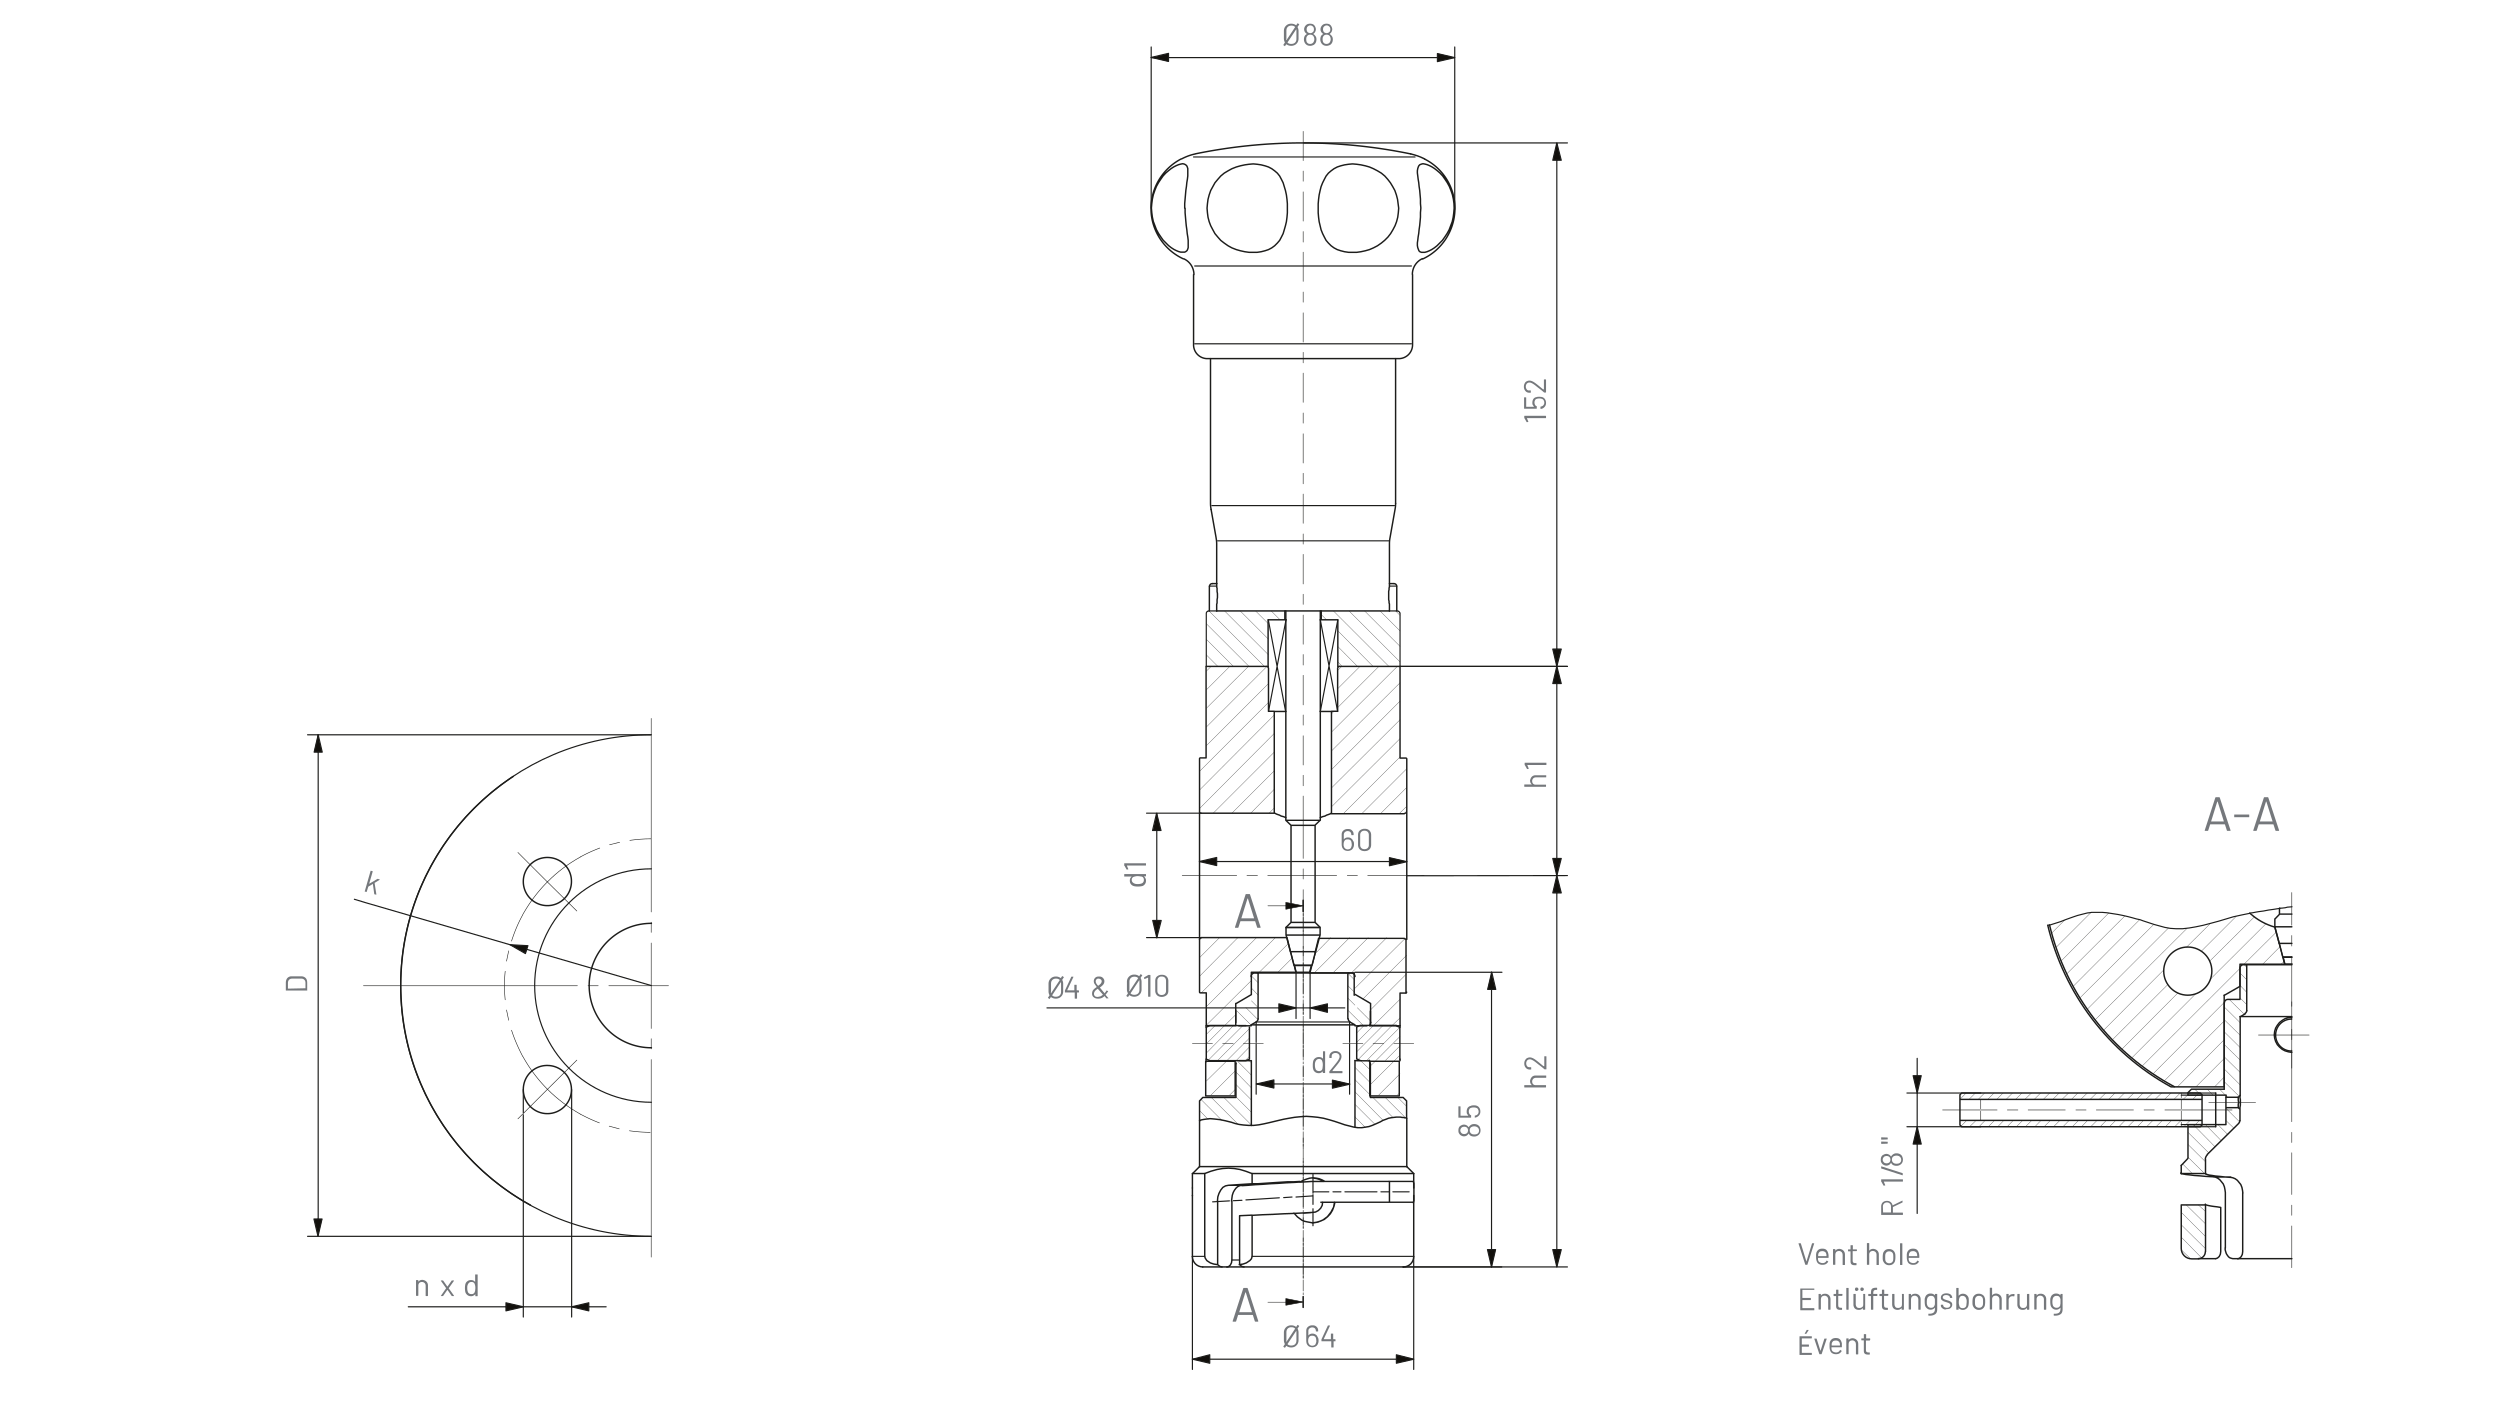<?xml version="1.0" encoding="UTF-8"?>
<svg xmlns="http://www.w3.org/2000/svg" xmlns:xlink="http://www.w3.org/1999/xlink" xmlns:v="https://vecta.io/nano" viewBox="0 0 1298 729">
  <style>.I{stroke-width:.61}.J{stroke-linecap:round}.K{stroke-linejoin:round}.L{fill:none}.M{stroke:#1d1d1b}.N{fill-rule:evenodd}.O{fill:#12100c}.P{stroke-width:.76}.Q{stroke-width:.3}.R{stroke-width:.15}</style>
  <g class="L M J K">
    <g class="R">
      <path d="M1149.8 564.3l5-5.1m-14.7 5.1l14.7-14.7m-24.3 14.7l24.3-24.5m-31 21.3l31-31m29.6-29.6l1.6-1.4m-68.1 58.4l36.9-37m20.1-20l8.9-9m-71.5 61.9l50.7-50.6m2.2-2.3l16.7-16.6m-75.1 65.4l33.1-33.2m7.6-7.6l28.9-28.8m-74.6 64.9l29-29.1m16.4-16.4l23.3-23.1m-73.7 63.8l28.8-28.7m17.2-17.1l18.3-18.3m-68.7 59l31.1-31.2m11.7-11.7l12.5-12.4m-59.9 50.1l47.7-47.5m-51.7 41.9l42.1-42.1m-46 36.3l38.3-38.1m-41.6 31.9l34.3-34.4m-37.8 28.1l30.1-30m-32.9 23.2l24.6-24.8m-27.3 17.8l17.9-17.9m-20.2 10.5l6.7-6.7m65 175.5l-4.4-4.2m10.5 4.1l-10.6-10.8m12.6 6l-12.6-12.4m12.6 6.1l-12.6-12.6m12.6 6l-10-9.8m10 3.4l-3.7-3.4"></path>
      <path d="M1136.1 568.6h-.1m6.7 0l-3.2-3.1m9.5 3.1l-3-3.1m10.5 4.1l-.8-.7m-.3-.3l-3-3.1m10.2 3.7l-7.8-7.6m8.2 1.6l-8.2-8.2m8.2 1.7l-8.2-8m8.2 1.6l-8.2-8m8.2 1.5l-8.2-8.1m8.2 1.7l-8.2-8m8.2 1.5l-8.2-8.1m10.4 3.8l-7.8-7.7m9.1 2.7l-3.5-3.5m3.5-2.9l-3.5-3.6m3.5-2.9l-3.5-3.5m3.5-2.9l-1.3-1.4m-27 108.4l-5-5m11.4 5l-8.6-8.5m9.1 2.4l-9.1-9m10.9 4.5l-10.9-10.8m14.1 7.6l-11.4-11.6m14.6 8.4l-8.2-8.4m11.4 5l-5-5m8.3 1.8l-4.1-3.9m7 .6l-7-7m7.3.6l-1-.9"></path>
      <path d="M1138.7 585l3.4-3.4m-8.3 3.4l3.4-3.4m-8.1 3.4l3.4-3.4m-8.2 3.4l3.3-3.4m-8.2 3.4l3.4-3.4m-8.3 3.4l3.4-3.4m-8.2 3.4l3.3-3.4m-8.2 3.4l3.4-3.4m-8.1 3.4l3.3-3.4m-8.2 3.4l3.4-3.4m-8.2 3.4l3.3-3.4m-8.2 3.4l3.4-3.4m-8.2 3.4l3.3-3.4m-8.1 3.4l3.4-3.4m-8.2 3.4l3.3-3.4m-8.2 3.4l3.4-3.4m-8.3 3.4l3.4-3.4m-8.2 3.4l3.3-3.4m-8.2 3.4l3.4-3.4m-8.1 3.4l3.4-3.4m-8.2 3.4l3.3-3.4m-8.2 3.4l3.3-3.4m-8.2 3.4l3.4-3.4m-8.2 3.4l3.3-3.4m-8.2 3.4l3.5-3.4m-7.9 3.1l3-3.1m121.9-10.8h.2m-4.9 0l3.4-3.3m-8.3 3.3l3.4-3.3m-8.2 3.3l3.3-3.3m-8.2 3.3l3.4-3.3m-8.3 3.3l3.4-3.3m-8.2 3.3l3.5-3.3m-8.2 3.3l3.3-3.3m-8.2 3.3l3.4-3.3m-8.2 3.3l3.3-3.3m-8.2 3.3l3.3-3.3m-8.2 3.3l3.4-3.3m-8.1 3.3l3.4-3.3m-8.3 3.3l3.4-3.3m-8.2 3.3l3.3-3.3m-8.2 3.3l3.4-3.3m-8.2 3.3l3.3-3.3m-8.2 3.3l3.3-3.3m-8 3.3l3.3-3.3m-8.2 3.3l3.4-3.3m-8.2 3.3l3.3-3.3m-8.2 3.3l3.3-3.3m-8.2 3.3l3.3-3.3m-8 3.3l3.3-3.3m-8.2 3.3l3.3-3.3m-8.1 3.3l3.3-3.3m-8 3.3l3.2-3.3"></path>
    </g>
    <path d="M1028.4 571v4.7m0 1.2v4.6m104.1 3.5v-2.3m0-1.2v-4.6m0-1.2V571m0-1.1v-2.4" class="Q"></path>
    <path d="M1063.3 480.4l.6-.1h.3l5.7-1.8 2.5-1 2.5-.9 2-.7 1.8-.6 3.5-.9 1.6-.4 1-.1 1.2-.2h1.5 1.8 2.1l2.5.2 5.8.9 2.5.5 2.6.6 2.3.6 2.1.6 1.9.4 1.6.6 5.8 1.9 5.5 1.5 2.8.5 3.1.2h3.2l3.5-.4 3.5-.6 3.8-.8 3.8-1 4.1-1.1 7.7-2.3 4.1-.9 4.4-.9" class="I"></path>
    <g class="P">
      <path d="M1154.8 516.8l8.2-4.7v-11.5h23.2l-.9-3.6m-1.9-7.1l-2.3-8.5m-117-1.2c8.6 36 32.2 66.6 64.8 84"></path>
      <path d="M1168.1 474.1c3.7 3.4 8.2 5.9 13.1 7.3m-52.2 82.9h25.8v-47.6m-18.9 0c6.9 0 12.5-5.6 12.5-12.5s-5.6-12.5-12.5-12.5-12.5 5.6-12.5 12.5 5.6 12.5 12.5 12.5m-72.7-36.3c8.5 35.7 31.7 66.1 63.8 83.8m.2.1h1.8m24 85.6v-23m-2.6 26.6l.9-.3.9-.8.6-1.2.2-1.4m0-22.9l-1.8-.3-1.7-.2-1.4-.2-1.1-.2-.9-.2-.6-.2-.5-.2v-.2m.1-15.9l.2.3.6.2 1.1.3 1.5.2 1.8.3 2.3.2 2.7.3 2.9.2 1.1.2 1.2.5 1.1.8.9 1.1.9 1.1.6 1.5.3 1.5.2 1.5m-.1-.3v30.7m-9-1.9v-28.9m0 .1l-.2-1.5-.3-1.5-.6-1.5-.9-1.1-.9-1.1-1.1-.8-1.1-.5-1.1-.2-3.8-.2-3.3-.3-2.9-.2-2.4-.3-2-.2-1.4-.3-.8-.2-.3-.3m25.9 2.1h-8.8m9.8 42.4l-.8-.2-.8-.3-.6-.5-.6-.8-.5-.8-.3-.9-.3-1.1v-1.1m6.5 5.7h-2.6m5.2-3.6l-.2 1.4-.6 1.2-.9.8-.9.3m-29.3-5.5v-22.5h12.6v24.3m-12.6-1.7c0 3 2.4 5.4 5.4 5.4m-.1 0h3.7m-.1-.1c2 0 3.6-1.6 3.6-3.6"></path>
      <path d="M1166.2 500.9h-1.5m.1 0a1.79 1.79 0 0 0-1.8 1.8m0 .1v16.1h-6.4m.1 0a1.79 1.79 0 0 0-1.8 1.8m-9.8 88.6V602m-12.6 3.1v4.3m13.6-9.9c-.7.7-1.1 1.6-1.1 2.5m1-2.6l16.4-16.2m0-.1c.3-.3.5-.8.5-1.2m-8.1-61.2v44.8m-18.8 3.1h19.8v1.1h6.4l.9-.9v-40.9l2.6-1.5m-.1-.2c.5-.3.9-.9.9-1.5"></path>
      <path d="M1166.5 524.8v-23.6m0 .1c0-.2-.2-.4-.4-.4m-11.3 64.6h-17l-1.8 1.8v1.2m19.7 15.4H1136v17.5l-3.5 3.7m0 4.2h12.6m17.9-27.5v-5.9l-.9-.8h-6.4v8.8m-14.3 69.6h9m12.6-125.7h26.9m-28.1 125.7h28.1m-23.7-152.6h23.7m-26.9 75v-.9l.2-1.2V571l-.2-1.2v-1.1m-.9.9v1.7l.2 1.1-.2.9v1.8m-6.4 0v-5.5m34.2-23.2l-1.8-.3-1.7-.5-1.5-.8-1.4-1.2-1.1-1.2-.9-1.7-.5-1.7-.2-1.7.2-1.8.5-1.7.9-1.5 1.1-1.4 1.4-1.1 1.5-.9 1.7-.5 1.8-.2"></path>
    </g>
    <path d="M1150.4 567.5H1136" class="I"></path>
    <path d="M1150.4 567.5V585" class="P"></path>
    <path d="M1136 585h14.4m33.1-113.4h.2l.5-.1h.6l.8-.1.9-.1 1.1-.3 2.4-.2" class="I"></path>
    <path d="M1183.5 474.6h6.4m-8.8 6.6h8.8m-4.5 15.8h4.6m-3.7 3.5h3.7m-6.5-28.9v3m-.1 15.3l-2.3-8.7m2.4-6.5l-2.3 2.4m-.1.3v3.8m5 15.6v.1m.2 3.6l-.9-3.5m-4.2-20l-.1.3m4.1 19.5h4.7m-4.7 0l-1.8-7h6.5m-.1 39.3a8.3 8.3 0 1 0 0 16.6m-47.4 39.3l.9-.9v-2.4h-125.7v2.4l.9.9h123.9m.9-16.6l-.9-.9h-123.9l-.9.9v2.4h125.7v-2.4m-125.7 13.2v-10.8m125.7 10.8v-10.8" class="P"></path>
    <path d="M1132.5 583.9h10.8m0-15.3h-10.8m52.7-71.8l-1.8-6.9m-15.4-15.7l.7-.2.9-.1 1.5-.3 1.8-.3 2.3-.3 2.6-.5 2.9-.4 3.1-.5" class="I"></path>
    <path d="M1189.9 522.5v-9.1m0 33v14.3m0-97.3v17m0 5.3v5.5m0 5.3v16.9m0 47.3v21.7m0 5.5v5.3m0 5.3v21.7m0 5.5v5.3m0 5.5v21.7m0-130.4v1.3m0 5.3v5.4m0 5.4v1.5" class="Q"></path>
    <path d="M995.4 558.5v9" class="I"></path>
  </g>
  <path d="M993.3 558.5h0l2.1 9 2.1-9z" class="N O"></path>
  <path d="M993.3 558.5l2.1 9 2.1-9h-4.2m2.1 35.4v-9" class="I J K L M"></path>
  <path d="M997.5 594h0l-2.1-9-2.1 9z" class="N O"></path>
  <g class="J K L M">
    <path d="M997.5 594l-2.1-9-2.1 9h4.2m-2.1-26.5V585m0-26.5v-9m0 44.5v9m33-35.5h-38.3m38.3 17.5h-38.3m5.3 45v-27" class="I"></path>
    <g class="Q">
      <path d="M1017.6 576.3h19.3m5.3 0h5.5m5.3 0h19.3m5.5 0h5.3m5.3 0h19.3m5.5 0h5.3m5.5 0h19.3m-134.7 0h9m125.7 0h15.6m-12.1-3.9h24.3m1.5-35h26.3"></path>
      <path d="M1189.9 554.6v-34.5"></path>
    </g>
    <path d="M338.2,451.1c-33.5,0-60.6,27.1-60.6,60.6s27.1,60.6,60.6,60.6" class="I"></path>
    <path d="M338.2 479.4c-17.8 0-32.3 14.5-32.3 32.3s14.5 32.3 32.3 32.3m-66.5 21.7c0 6.9 5.6 12.5 12.5 12.5s12.5-5.6 12.5-12.5-5.6-12.5-12.5-12.5c-6.9-.1-12.5 5.5-12.5 12.5m12.5-120.5c-6.9 0-12.5 5.6-12.5 12.5s5.6 12.5 12.5 12.5 12.5-5.6 12.5-12.5c.1-6.9-5.5-12.5-12.5-12.5m-17.7-42.1c-38 25.1-60.2 68.3-58.3 113.8a130.17 130.17 0 0 0 67.2 108.8" class="P"></path>
    <path d="M338.2,381.5c-71.9,0-130.2,58.3-130.2,130.2s58.3,130.2,130.2,130.2" class="I"></path>
    <g class="Q">
      <path d="M347.1 511.8h-9 9m-31 0h22-9m-18.5 0h-5.3m-5.5 0H188.7m149.4-22.2v22.2-9m0-18.7v-5.3m0-5.3V373m0 161v-22.2 9m0 18.5v5.3m0 5.5v102.6m-69.2-210.1l15.2 15.2 15.4 15.2m0 77.4l-15.4 15.3-15.2 15.2m32.5-136c-6.3 3.5-12.1 7.8-17.1 12.9m0 107.8c5.1 5.1 10.9 9.4 17.1 12.9m36.6-143c-3.7 0-7.3.3-11 .8"></path>
      <path d="M321.7 437.3l-5.2 1.3m-5.1 1.7c-3.4 1.3-6.8 2.8-10 4.6m0 133.6c3.2 1.7 6.4 3.2 9.8 4.5m5.1 1.7l5.2 1.4m5.3 1c3.6.5 7.2.8 10.8.8m-53.3-130.1c-5.1 5.1-9.4 10.9-12.9 17.1m0 73.5c3.5 6.3 7.8 12.1 12.9 17.2M271.4 475c-2.4 4.3-4.3 8.9-5.8 13.6m-1.5 5.1L263 499m-.7 5.3a73.2 73.2 0 0 0 0 14.8m.7 5.3l1.1 5.3m1.5 5.2c1.5 4.7 3.5 9.2 5.8 13.6"></path>
    </g>
    <path d="M273.5 492.9l-8.7-2.4" class="I"></path>
  </g>
  <path d="M274.1 491h0l-9.3-.5 8.1 4.6z" class="N O"></path>
  <path d="M274.1 491l-9.3-.5 8 4.6 1.3-4.1m-.6 1.9l64.6 18.8m-73.3-21.2l-75.2-21.9-5.6-1.7m78.7 211.6h9" class="I J K L M"></path>
  <path d="M262.7 680.6h0l9-2.1-9-2.1z" class="N O"></path>
  <path d="M262.7 680.6l9-2.1-9-2.1v4.2m43-2.1h-9" class="I J K L M"></path>
  <path d="M305.7 676.4h0l-8.9 2.1 8.9 2.1z" class="N O"></path>
  <path d="M305.7 676.4l-9 2.1 9 2.1v-4.2m-34 2.1h25.1m-34.1 0h-9m52 0h9m-17.9-112.8v118.1m-84.8-5.3h41.8m17.9-112.8v12m0 1.1v105M165.1 390.5v-9" class="I J K L M"></path>
  <path d="M167.3 390.5h0l-2.2-9-2.1 9z" class="N O"></path>
  <path d="M167.3 390.5l-2.1-9-2.1 9h4.2m-2.2 242.4v9" class="I J K L M"></path>
  <path d="M163 632.9h0l2.1 9 2.2-9z" class="N O"></path>
  <g class="J K L M">
    <path d="M163 632.9l2.1 9 2.1-9H163m2.2-242.4v242.4m172.6-251.4H159.7m178.1 260.4H159.7" class="I"></path>
    <path d="M635.7 532.6l5.9-5.8m21.9-22l7.5-7.5m-44.7 35l23.4-23.2m4.1-4.3l15.2-15m-42.7 32.9l35.9-35.9m-38.5 28.7l28.7-28.7m-29.6 20.1l19.9-20.1m-19.9 10.4l10.3-10.3m-10.2.5l.3-.5m99.4 45.7l4.3-4.1m-13.9 4.1l13.8-13.7m-15.3 5.5l18.8-18.8m-22.7 13.1l22.8-22.8m-26.9 17.2l26.3-26.1m-27.7 17.7l17.9-17.9m-27.5 17.9l17.9-17.9m-27.6 17.9l17.9-17.9m-17.9 8.4l8.2-8.4m-52.6 81.8l3.2-3.2m-12.9 3.2l12.9-12.9m-15.3 5.6l10.8-10.6m-10.8 1l1.1-1.1m98.1 18l1.4-1.4m-11.1 1.4l11.1-11.1m-15.4 5.6l12.6-12.5m-12.6 2.8l2.9-2.7m12.3-128.5l3.7-3.6m-13.4 3.6l13.4-13.4m-23.1 13.4l23.1-23.1m-32.7 23.1l29.2-29.2m-35.6 25.9l35.6-35.4m-35.6 25.6l35.6-35.4m-35.6 25.9l35.6-35.6m-35.6 25.9l35.6-35.4m-35.6 25.6l34.3-34.2m-34.3 24.7l1.2-1.2m2-2l21.4-21.4m-21.4 11.6l11.7-11.7m-11.7 2.2l2.1-2.1m-37.7 76.2l2.7-2.7m-12.2 2.7l12.3-12.5m-22.1 12.5l22-22m-31.7 22l31.8-31.8m-38.9 29.4l38.9-39.1m-38.9 29.5l38.9-39.1m-38.9 29.4l35.9-35.9m-32.4 22.6l32.4-32.4m-32.4 22.7l31.5-31.5m-31.5 21.8l22-21.9m-22 12.3l12.3-12.3m-12.3 2.6l2.6-2.6m20.8 186.5l-7.9-7.9m11.4 5l-6.4-6.4m6.4 0l-3.5-3.5m3.5-2.9l-3.5-3.7m3.5-2.8l-3.5-3.5m-22.4 74.5l-4.6-4.7m11.8 5.3l-10.9-10.9m19.4 13l-14.1-14.1m20.8 14.3l-14.3-14.3m14.3 7.7l-8-8m8 1.6l-8-8m8 1.7l-8-8.2m8 1.6l-7-7m7 .6l-1.2-1.2m60.4 34.8l-5.5-5.6m10.4 3.9l-10.3-10.3m14.7 8.4l-14.7-14.9m19.9 13.5l-10.6-10.6m-1.3-1.2l-8-8m26.3 19.8l-10.6-10.6m-7.7-7.6l-8-8m26.9 20.3l-4.7-4.7m-14.2-14.2l-5.2-5m1.6-18.1l-8-7.9m11.6 5.4l-6.8-6.8m-1.2-1.3l-3.7-3.7m3.7-2.8l-3.7-3.6m3.7-2.8l-3.5-3.5m-53.4 45.1l2.1-2.1m-6.8 2.1l6.8-7m-11.6 7l11.7-11.7m-16.6 11.7l16.6-16.6m-21.3 16.3l17.8-17.8m-19 14.3l14.1-14.3m-14.1 9.5l9.4-9.4m-9.4 4.5l4.6-4.6m93.2 18.1l2.7-2.7m-7.5 2.7l7.6-7.6m-12.5 7.6l12.5-12.5m-17.3 12.5l17.3-17.3m-21.8 16.9l17.5-17.6m-18.2 13.5l13.5-13.5m-13.5 8.6l8.7-8.7m-8.7 3.8l3.8-3.8" class="R"></path>
    <g class="P">
      <path d="M672.9 504.8h-23.2v11.6l-8 4.7m26.5-34.3l1.8 7.3m2 7l.9 3.6m-49.2-17.9h44.5m-44.6.2c-.5 0-.8.4-.8.8m0 27.3v-27.4m0 27.3a.47.47 0 0 0 .5.5m18.3 5.5v11.5h-15.3v-17h-3m106.6.1h-3v17h-15.3V521l-8-4.7m26.2-.7a.47.47 0 0 0 .5-.5"></path>
      <path d="M730 488.1v27.4m0-27.3c0-.5-.4-.8-.8-.8m-44.6-.2h44.5m-49.2 17.9l.9-3.6m2-7l1.8-7.3m18.5 29.5v-11.6h-23.2M641.3 569H626v-18h15.3v18m85.2 0h-15.3v-18h15.3v18m2.6-146.5H691m38.5-.3c.5 0 .8-.4.8-.8m.1-27.3v27.2m0-27.2a.47.47 0 0 0-.5-.5M695.6 346h31.3v47.6h3M695.6 346a1.11 1.11 0 0 0-1.1 1.1m-3.2 75.1v-52.9h3.2V347m-71.2 46.5a.47.47 0 0 0-.5.5m0 27.3v-27.2m0 27.3c0 .5.4.8.8.8m35-75.2v22.3h3v52.9h-38m35-75.1a1.11 1.11 0 0 0-1.1-1.1m-34.3 47.5h3V346h31.3m4.2 23.4h5.9m17.9 0h5.8m0 52.8h0l-.3.1-.5.3-.8.3-.9.3-.9.5-1.2.3-1.2.5m-17.9 0l-1.2-.5-1.2-.3-.9-.5-.9-.3-.8-.3-.5-.3-.3-.1h-.2m68.8 65.5v-66.4m-3.5 112v-.8m0 18.2v-.8m-100.7.8v-.8m0-16.6v-.8m-3.4-44.8v-66.4m8.9-104.1h89.7m3.2-131v75.1m-96.1-75.1v75.1m0 .1a16.28 16.28 0 0 0 .3 3.1"></path>
      <path d="M724.3 264.5a16.28 16.28 0 0 0 .3-3.1m-93.2 17.8l-2.6-14.7m92.9 14.7l2.6-14.7m-92.6 17.9a16.28 16.28 0 0 0-.3-3.1m90.3-.1a16.28 16.28 0 0 0-.3 3.1m0 0v21.6m0 10.6v2.7m-89.7-34.9v21.6m0 10.6v2.7m89.7-2.7h0v-.9l-.2-.6v-.8l-.2-.9V307l.2-.9v-.8l.2-.6v-.9m-89.7.1h0v.9l.2.6v1.7l.2 1.1v2.1l-.2 1.1v1.7l-.2.6v.9m-4.8-128.4h99.4m-106.6-7.1v-36.5m113.7 36.5v-36.5m-7.2 43.6a7.17 7.17 0 0 0 7.2-7.2m-113.7 0a7.17 7.17 0 0 0 7.2 7.2m111.6-51.9c-3.2 1.5-5.2 4.7-5.2 8.2m-113.4.1c0-3.5-2-6.7-5.2-8.2m123.9.1c10-4.6 16.5-14.6 16.8-25.6a28.65 28.65 0 0 0-15.7-26.3m-126.4-.1c-9.8 5.1-15.9 15.3-15.7 26.3s6.8 21 16.8 25.6m111.8-26.3l-.2 2.4-.3 2.3-.6 2.3-.8 2.1-1.1 2.1-1.2 2-1.4 1.8-1.7 1.7-1.7 1.4-2 1.4-2.1 1.1-2.1.9-2.1.6-2.3.5-2.1.3h-4.4l-2-.3-2-.5-1.8-.6-1.7-.9-1.5-1.1-1.4-1.4-1.2-1.4-.9-1.7-.9-1.8-.8-2-.5-2.1-.5-2.1-.3-2.3-.2-2.3v-4.7l.2-2.3.3-2.3.5-2.3.5-2 .8-2 .9-1.8.9-1.7 1.2-1.5 1.4-1.2 1.5-1.1 1.7-.9 1.8-.6 2-.5 2-.3 2.1-.2 2.3.2 2.1.3 2.3.5 2.1.6 2.1.9 2.1 1.1 2 1.2 1.8 1.5 1.5 1.7 1.4 1.8 1.2 2 1.1 2 .8 2.3.6 2.3.3 2.3.3 2.3m-57.8 0v2.4l-.2 2.3-.3 2.3-.5 2.1-.6 2.1-.6 2-.9 1.8-.9 1.7-1.2 1.4-1.4 1.4-1.5 1.1-1.7.9-1.8.6-2 .5-2 .3h-4.4l-2.1-.3-2.3-.5-2.1-.6-2.3-.9-2-1.1-2-1.4-1.8-1.4-1.5-1.7-1.5-1.8-1.1-2-1.1-2.1-.8-2.1-.6-2.3-.3-2.3-.2-2.4.2-2.3.3-2.3.6-2.3.8-2.3 1.1-2 1.1-2 1.5-1.8 1.5-1.7 1.8-1.5 2-1.2 2-1.1 2.3-.9 2.1-.6 2.3-.5 2.1-.3 2.3-.2 2.1.2 2 .3 2 .5 1.8.6 1.7.9 1.5 1.1 1.4 1.2 1.2 1.5.9 1.7.9 1.8.6 2 .6 2 .5 2.3.3 2.3.2 2.3v2.3m-53.1 0v2.4l.2 2.3.2 2.3.2 2.1.3 2.1.2 2 .3 1.8.2 1.7v3.8l-.3.9-.3.6-.6.5-.6.3H613l-1.1-.3-1.2-.5-1.2-.6-1.4-.9-1.4-1.1-1.4-1.4-1.4-1.4-1.2-1.7-1.2-1.8-1.1-2-.8-2.1-.8-2.1-.5-2.3-.3-2.3-.2-2.4.2-2.3.3-2.3.5-2.3.8-2.3.8-2 1.1-2 1.2-1.8 1.2-1.7 1.4-1.5 1.4-1.2 1.4-1.1 1.4-.9 1.2-.6 1.2-.5 1.1-.3 1.1-.2.8.2.6.3.6.5.3.6.3.9v3.8l-.2 1.7-.3 1.8-.2 2-.3 2-.2 2.3-.2 2.3-.2 2.3v2.4m139.9 0l-.2 2.4-.3 2.3-.5 2.3-.8 2.1-.8 2.1-1.1 2-1.2 1.8-1.2 1.7-1.4 1.4-1.4 1.4-1.4 1.1-1.4.9-1.2.6-1.2.5-1.1.3H738l-.8-.3-.5-.5-.3-.8-.3-.8-.2-1.1v-1.4l.2-1.4.2-1.7.3-1.8.2-2 .3-2.1.2-2.1.2-2.3v-2.3l.2-2.4-.2-2.3v-2.3l-.2-2.3-.2-2.3-.3-2-.2-2-.3-1.8-.2-1.7-.2-1.5v-1.2l.2-1.1.3-.9.3-.6.5-.5.8-.3.8-.2 1.1.2 1.1.3 1.2.5 1.2.6 1.4.9 1.4 1.1 1.4 1.2 1.4 1.5 1.2 1.7 1.2 1.8 1.1 2 .8 2 .8 2.3.5 2.3.3 2.3.1 2.4m-22.6-28.2c-36.9-7.6-75-7.6-111.9 0m.2 0c-2.5.5-4.9 1.4-7.2 2.6"></path>
      <path d="M739.6 82.5c-2.3-1.2-4.7-2-7.2-2.6M694.6 346v-24.2H686v-4.6m-18.9 0v4.6h-8.7V346m27.1-24.2h.5m-18.8 0h.5m53.7-18.8h2.3"></path>
    </g>
    <path d="M721.4 304.3h3.8" class="I"></path>
    <path d="M725.2 304.4c0-.8-.7-1.4-1.4-1.4m1.4 1.3v12.9M629.5 303h2.3" class="P"></path>
    <path d="M627.9 304.3h3.8" class="I"></path>
    <g class="P">
      <path d="M629.4 303c-.8 0-1.4.6-1.4 1.4m-.1-.1v12.9m13.7 213.7V525m10.6 5.6l-2.6 1.5v.5h-6.4m9.1-2.1c.5-.3.9-.9.9-1.5"></path>
      <path d="M653.2 505.5v23.4m.1-23.3c0-.2-.2-.4-.4-.4m-1.4 0h1.4m-1.5 0a1.79 1.79 0 0 0-1.8 1.8m-6.3 43.7h6.4v33.7m-26.9-2.6v-10.2l1.7-1.8h17.2v-17.5m61.8 33v-34.7m8 1.7v17.5h17l1.8 1.8v9m-26.9-29.9l7.7.1m19.2 29.8v-.2h-.9l-.6-.2h-.8l-.9-.2H725l-2.6.3-1.5.3-1.5.6-1.4.5-1.4.8-2.7 1.2-1.4.6-1.7.6-1.8.3-2 .3h-2l-2.1-.3-2.3-.6-2.4-.6-2.6-.9-2.7-.9-2.7-.8-3-.8-3-.5-3-.3-3-.2-3 .2-3 .3-3 .5-2.7.5-2.6.6-5 1.2-2.7.6-2.6.5-2.7.3h-2.7l-2.6-.2-2.3-.3-2.1-.5-1.8-.6-3.2-.8-2.9-.6-2.7-.3-2.3-.2-1.8.2-1.5.2-1.1.2-.6.2-.2.2m88.4-56.8v5.9m-8-23.9a1.79 1.79 0 0 0-1.8-1.8m-1.4 0h1.4m-1.5 0c-.2 0-.4.2-.4.4m0 23.3v-23.4"></path>
      <path d="M700 529c0 .6.3 1.2.9 1.5m8.8 2.1h-6.2v-.5l-2.7-1.5m-78 75.1h107.6m-80.7-73.6h53.8"></path>
    </g>
    <path d="M639.6 654.2h4m-24.5-1.9h6.4" class="I"></path>
    <path d="M624.4 657.8h10.1" class="P"></path>
    <path d="M650.1 652.3H734" class="I"></path>
    <g class="P">
      <path d="M650.1 609.3H734m-114.9 0h6.4m11.5 48.5h91.5m-105.7-52.1v-23.9m107.6 23.9v-25.1m-111.3 71.8c0 3 2.4 5.4 5.4 5.4"></path>
      <path d="M619.1 652.3v-31.6m0-3.9v-7.5m114.9 43v-31.6m0-3.9v-7.5m-5.4 48.5c3 0 5.4-2.4 5.4-5.4m-3.6-46.7l3.7 3.7m-111.3-3.7l-3.7 3.7m33.8-104.2h47.4m11.2 47.1h0l-.2-.5-.2-.5-.2-.8m.2-17.9l.2-.8.2-.5.2-.5m-69.9 21.1l-.2.5"></path>
    </g>
    <path d="M652.2 530.6h48.5" class="I"></path>
    <path d="M619.1 616.8v4m57.5 9.1l4-.3m-4-16l-4.4.3-4.4.2-4.3.3-4.1.2-4 .3-3.8.2-3.5.3-3.3.2M672 630l-5.6.2-5.6.3-5.5.2-5.2.3m0-16.4h2.9l3-.2 3-.2 3-.2 3.2-.2 3.2-.2h3.2l3.3-.2m6.4 16.1h-.8m5.3-5.3h.8m34.6 0l.2-.2v-10.5l-.2-.2m12.5.1l.2.2v.3l.2.5v9l-.2.5v.3l-.2.2m-88.9-9l-1.1.2-1.1.5-.9.8-.8 1.1-.6 1.1-.5 1.5-.2 1.5-.2 1.5m5.4-8.2h-7m1.8 8.1v30.7m4 2.4l1.1.9 1.2.3m-11.4 0l-1.2-.3-1.1-.9m4.8 1.2h-2.6m5.2-3.6l-.2 1.4-.6 1.2-.9.8-.9.3m-11.5-5.6v-43m6.7 47.3l-2-.3-1.8-.6-1.8-1.2-.6-.9-.3-.5-.2-.8m6.7-28.8v33.1m5.6-41.2l-1.5.3-1.4.8-1.1 1.4-.9 1.7-.6 1.8-.2 2.1m5.7-8.1l12.3-.8v-5.3m-24.6 0l3.2-1.2 3.2-.9 2.9-.5 3-.2 3 .2 3 .5 3 .9 3.2 1.2m-6.4 47.3v-25.4l6.5-.3v21.4m0 0l-.2.8-.2.5-.8.9-1.8 1.2-1.7.6-2 .3M672 630l9.3-.5m-6.2-15.8l1.5-.9 1.7-.6 1.7-.5 1.7-.2 1.7.2 1.5.3 1.5.6 1.5.8m5.2 10.8l-.5 2.1-.8 2.1-1.1 1.8-1.4 1.5-1.7 1.4-2 .9-2.1.6-2.1.3-2.7-.5-1.4-.3-1.4-.6-2.3-1.7-1.8-2m2.9-16.1h.3m12.5-.3l-2-.9-2-.6-2.1-.3m6.4 1.8h-.3m5.3 10.8h.3M681.4 635l2.9-.5 2.6-1.1 2.3-1.7 1.8-2.3 1.4-2.6.5-2.7m-11.6-10.7l-3.3.2-3.2.2m6.5-.4h6.2m-.9 10.8h6.2m-11.5 5.3l1.7-.2 1.5-.8 1.2-1.2.8-1.5.2-1.7m1.1-10.7h45.9m-40.6 10.8h40.6" class="P"></path>
    <path d="M667.9 481.4h17.3m-17.5.3h17.6" class="I"></path>
    <g class="P">
      <path d="M667.9 481.3l-.2.3"></path>
      <path d="M685.4 481.6l-.1-.3m-15-2.4h12.5m-15.1 6.6h17.6m-17.7-59.6h17.9m-15.2 2.6h12.5M672 501.3h9.1m-8.2 3.5h7.3m2.6-25.9l2.4 2.4m-14.9-2.4l-2.4 2.4m17.5.4v3.8m-17.7-3.8v3.8m17.8-168.3v108.7m-17.9-108.7v108.7l2.7 2.6m12.5 50.4v-50.5l2.7-2.6m-15.2 2.7V479m-.3 15.1l-2.3-8.7m15.4 8.7l2.3-8.7m-5.1 15.7v.1m-7.5-.1v.1m.1 3.6l-.9-3.5m8.2 3.5l.9-3.5m-11.1-7.2h13.1m-13.1 0l1.8 7h9.4l1.8-7m-34.3 39.2v16.6l-1.8.8h-18.8l-1.8-.8v-16.6l1.8-.8h18.8m59.3 18.1l-1.8-.8v-16.6l1.8-.8H725m0 .2l1.8.8V550"></path>
    </g>
    <path d="M683.1 494.1l-1.8 7m-9.4 0l-1.8-7" class="I"></path>
    <path d="M632.3 346l-6.1-6.1m14.2 6.1l-14.1-14.1m22.2 14.1l-22.2-22.2m30.2 22.2l-28.7-28.7m30.7 22.6l-22.6-22.6m22.6 14.5l-14.6-14.6m14.6 6.6l-6.5-6.5m12.6 4.5l-4.6-4.6m36.8 28.8l-2.1-2.3m10.1 2.3l-10.2-10.3m18.3 10.3l-18.2-18.4m-6-5.8l-2.7-2.7m35.1 26.9l-28.7-28.7m34.5 26.4l-26.4-26.4m26.4 18.3l-18.4-18.4m18.4 10.4l-10.3-10.3m10.3 2.2l-2.3-2.3" class="R"></path>
    <path d="M676.6 678.8v-5.6m0-.9v-1.1m0-.9v-5.8m0-.9v-1.1m0-.9V656m0-.9V654m0-.9v-5.6m0-.9v-1.1m0-.9v-5.8m0-.8v-1.1m0-.9v-5.6m0-.9v-1.1m0-.9v-5.8m0-.9v-1.1m0-.9v-5.6m0-.9v-1.1m0-.9v-5.6m0-.9v-1.1m0-.9V596m0-.8v-1.1m0-.9v-5.6m0-.9v-1.1m0-.9v-5.8m0-.9v-1.1m0-.9v-5.6m0-.9v-1.1m0-.9v-5.6m0-.9v-1.1m0-.9v-5.8m0-.8v-1.1m0-.9v-5.6m0-.9v-1.1m0-.9v-5.8m0-.7v-1.2m0-.8v-5.8m0-.9v-1.1m0-.9v-5.6m0-.9v-1.1m0-.9v-5.8m0-.9v-1.1m0-.8V502m0-1v-1m0-.9v-5.8m0-.8v-1.2m0-.7v-5.8m0-.9v-1.1m0-.9v-5.6m0-.9v-1.1m0-.9v-5.8" class="Q"></path>
    <path d="M676.6 678.8v-5.6m0-200v-5.8" class="P"></path>
    <path d="M667.6 676h9" class="Q"></path>
  </g>
  <path d="M667.6 677.7h0l9-1.7-9-1.8z" class="N O"></path>
  <path d="M667.6 677.7l9-1.7-9-1.8v3.5m-9.3-1.6h9.3m0-205.8h9" class="J K L M Q"></path>
  <path d="M667.6 472.1h0l9-1.8-9-1.8z" class="N O"></path>
  <g class="J K L M">
    <path d="M667.6 472.1l9-1.8-9-1.8v3.6m-9.3-1.8h9.3" class="Q"></path>
    <path d="M681.7 609.8v9m0 2.1v4.4m0 2.3v8.8m0-15.5l-8.8.6m-2.1 0l-4.3.3m-2.3.1l-17.3 1.1m-2.1.2l-4.4.2m-2.1.1l-8.7.5m52.1-5.2h8.2m2.2 0h4.1m2.1 0h16.6m2.1 0h4.1m2.1 0h8.4m-49.9 2.1v-.6m0-.8v-.8M658.5 346h-.9m38 0h-.9m-67.5-28.6c-.5 0-.8.4-.8.8m100.3 0c0-.5-.4-.8-.8-.8m0-.2h-4.6m5.6 28.8v-27.8m-99.7-1h4.6m-5.5 28.8v-27.8m68.2 51.2l-9-47.6m0 47.6l9.1-47.6m-36.1 0l9 47.6m-8.9 0l9.1-47.6m-35.5-41H721m-91.8-18.3H724m-103.7-84h112.5m-112.5-40.4h112.5M619.7 81.5h115" class="I"></path>
    <path d="M676.6 605.7v-4.1m0-5.5v-5.3m0-5.5v-4.6m0 83v-21m0-5.2v-5.3m0-5.5v-21m0-24.5v-16.6m0-5.3v-5.5m0-5.2V532m0-5.3v-5.5m0-5.3v-16.4m52.9-44.9h.9m-55.7 0H694m5.5 0h5.3m5.3 0h19.3m1 0h9m-115.7 0h-.9m53.8 0h-18.4m-5.3 0h-5.5m-5.3 0h-18.4m-.9 0h-9m62.8-26.1v17.2m0 5.4v5.3m0 5.5v17m0-410.7v15.2m0 5.4v5.3m0 5.5v15.2m0 5.4v5.5m0 5.2v15.2m0 5.5v5.3m0 5.5v15.2m0 5.3v5.5m0 5.3v15.2m0 5.5v5.3m0 5.5v15.2m0 5.3v5.5m0 5.3v15.2m0 5.5v5.3m0 5.3v15.4m0 5.3v5.3m0 5.5v15.2m0 5.3v5.5m0 5.3V366m0 5.2v5.3m0 5.5v15.2m0 5.3v5.5m0 5.3v15.2m0 50.5v6.5m0 5.3v5.5m0 5.3v6.8" class="Q"></path>
    <path d="M600.6 477.9v8.9" class="I"></path>
  </g>
  <path d="M598.5 477.9h0l2.1 8.9 2.2-8.9z" class="N O"></path>
  <path d="M598.5 477.9l2.1 9 2.3-9h-4.4m2.1-46.7v-9" class="I J K L M"></path>
  <path d="M602.8 431.2h0l-2.2-9-2.1 9z" class="N O"></path>
  <path d="M602.8 431.2l-2.3-9-2.1 9h4.4m-2.2 46.7v-46.7m23.1 55.6h-28.4m28.4-64.6h-28.4m213-67.3V346" class="I J K L M"></path>
  <path d="M810.6 354.9h0l-2.3-8.9-2.1 8.9z" class="N O"></path>
  <path d="M810.6 354.9l-2.3-9-2.1 9h4.4m-2.3 90.8v9" class="I J K L M"></path>
  <path d="M806.2 445.7h0l2.1 8.9 2.3-8.9z" class="N O"></path>
  <path d="M806.2 445.7l2.1 9 2.3-9h-4.4m2.1-90.8v90.7M726.9 346h86.9m-83.1 108.7l83.1-.1m-5.5 9v-9" class="I J K L M"></path>
  <path d="M810.6 463.6h0l-2.3-9-2.1 9z" class="N O"></path>
  <path d="M810.6 463.6l-2.3-9-2.1 9h4.4m-2.3 185.2v9" class="I J K L M"></path>
  <path d="M806.2 648.8h0l2.1 9 2.3-9z" class="N O"></path>
  <path d="M806.2 648.8l2.1 9 2.3-9h-4.4m2.1-185.2v185.2m-79.8 9h85.3M808.3 337v9" class="I J K L M"></path>
  <path d="M806.2 337h0l2.1 9 2.3-9z" class="N O"></path>
  <path d="M806.2 337l2.1 9 2.3-9h-4.4m2.1-253.8v-9" class="I J K L M"></path>
  <path d="M810.6 83.2h0l-2.3-9-2.1 9z" class="N O"></path>
  <path d="M810.6 83.2l-2.3-9-2.1 9h4.4M808.3 337V83.2M726.9 346h86.9M676.9 74.2h136.9M628.1 705.7h-9" class="I J K L M"></path>
  <path d="M628.1 703.4h0l-9 2.3 9 2.1z" class="N O"></path>
  <path d="M628.1 703.4l-9 2.3 9 2.1v-4.4m96.9 2.3h9" class="I J K L M"></path>
  <path d="M725 707.8h0l9-2.1-9-2.3z" class="N O"></path>
  <g class="J K L M">
    <path d="M725 707.8l9-2.1-9-2.3v4.4m-96.9-2.1h97m8.9-53.4V711m-114.9-58.7V711" class="I"></path>
    <path d="M628.1 541.7h1.4m5.3 0h5.5m5.3 0h1.7m-28.2 0h9m18.8 0h9m50.3 0h1.4m5.3 0h5.5m5.3 0h1.7m-28.2 0h9m18.8 0h9" class="Q"></path>
    <path d="M691.8 562.8h8.9" class="I"></path>
  </g>
  <path d="M691.8 565h0l8.9-2.2-8.9-2.1z" class="N O"></path>
  <path d="M691.8 565l9-2.1-9-2.1v4.2m-30.4-2.2h-9.1" class="I J K L M"></path>
  <path d="M661.4 560.7h0l-9.2 2.1 9.2 2.2z" class="N O"></path>
  <path d="M661.4 560.7l-9.1 2.1 9.1 2.1v-4.2m30.4 2.1h-30.4m39.3-32.2v10.6m0 .8v26.1m-48.5-37.5v10.6m0 .8v26.1M606.7 29.9h-9" class="I J K L M"></path>
  <path d="M606.7 27.7h0l-9 2.2 9 2.1z" class="N O"></path>
  <path d="M606.7 27.7l-9 2.1 9 2.1v-4.2m139.6 2.2h9" class="I J K L M"></path>
  <path d="M746.3 32h0l9-2.1-9-2.2z" class="N O"></path>
  <path d="M746.3 32l9-2.1-9-2.1V32m-139.6-2.1h139.7m-148.7 78.2V24.4m157.6 84.3V24.4m-66.1 498.9h-9" class="I J K L M"></path>
  <path d="M689.2 521.2h0l-9 2.1 9 2.3z" class="N O"></path>
  <path d="M689.2 521.2l-9 2.1 9 2.3v-4.4m-25.3 2.1h9" class="I J K L M"></path>
  <path d="M664 525.6h0l8.9-2.3-8.9-2.1z" class="N O"></path>
  <path d="M664 525.6l9-2.3-9-2.1v4.4m16.2-2.3h-7.3m16.3 0h9m-34.2 0h-9m25.2-18.5v24m-7.3-24v24m-129.3-5.5H655m119.4 125.5v9" class="I J K L M"></path>
  <path d="M772.3 648.8h0l2.1 9 2.2-9z" class="N O"></path>
  <path d="M772.3 648.8l2.1 9 2.1-9h-4.2m2.1-135.1v-9" class="I J K L M"></path>
  <path d="M776.6 513.7h0l-2.2-8.9-2.1 8.9z" class="N O"></path>
  <path d="M776.6 513.7l-2.1-9-2.1 9h4.2m-2.2 135.1V513.7m-45.9 144.1h51.2m-76.2-153h76.3m-148.1-57.5h-8.9" class="I J K L M"></path>
  <path d="M631.7 445.2h0l-8.9 2.1 8.9 2.2z" class="N O"></path>
  <path d="M631.7 445.2l-9 2.1 9 2.1v-4.2m89.7 2.1h9" class="I J K L M"></path>
  <path d="M721.4 449.5h0l9-2.2-9-2.1z" class="N O"></path>
  <path d="M721.4 449.5l9-2.1-9-2.1v4.2m-89.7-2.2h89.7" class="I J K L M"></path>
  <g fill="#75787c">
    <path d="M937.3 656.6l-3.5-10.9v-.1c0-.1 0-.1.1-.1h.9c.1 0 .2 0 .2.1l2.9 9.4h0 0l2.9-9.4c0-.1.1-.1.2-.1h.8c.1 0 .2.1.1.2l-3.5 10.9c0 .1-.1.1-.2.1h-.9c.1 0 0 0 0-.1h0zm12.1-4.2v.5c0 .1 0 .2-.2.2H944s-.1 0-.1.1c0 .6 0 1 .1 1.1.1.5.4.9.8 1.1s.9.4 1.5.4c.5 0 .8-.1 1.2-.3a2.36 2.36 0 0 0 .8-.9c.1-.1.1-.1.2-.1l.6.4c.1 0 .1.1.1.2-.3.5-.7.9-1.2 1.2s-1.2.4-1.8.4c-.8 0-1.4-.2-1.9-.5s-.9-.8-1.1-1.5c-.2-.5-.3-1.2-.3-2.2v-1.1c0-.3.1-.5.1-.8.2-.7.5-1.2 1.1-1.7.5-.4 1.2-.6 2-.6 1 0 1.7.2 2.2.7s.8 1.2 1 2.1c.1.6.1.9.1 1.3h0zm-4.6-2.5c-.3.3-.6.6-.7 1.1-.1.2-.1.6-.1 1.1 0 0 0 .1.1.1h4.1s.1 0 .1-.1c0-.5 0-.8-.1-1-.1-.5-.3-.9-.7-1.1-.4-.3-.8-.4-1.3-.4s-1 .1-1.4.3h0z"></path>
    <use xlink:href="#B"></use>
    <path d="M963.8 649.6H962s-.1 0-.1.1v4.7c0 .5.1.9.3 1.1s.6.3 1.1.3h.4c.1 0 .2 0 .2.2v.7c0 .1 0 .2-.2.2h-.6c-.8 0-1.3-.1-1.7-.4s-.6-.8-.6-1.6v-5.1s0-.1-.1-.1h-1c-.1 0-.2 0-.2-.2v-.6c0-.1 0-.2.2-.2h1s.1 0 .1-.1v-1.9c0-.1 0-.2.2-.2h.8c.1 0 .2 0 .2.2v1.9s0 .1.1.1h1.8c.1 0 .2 0 .2.2v.6c-.2 0-.2.1-.3.1h0zm10.9-.3c.5.5.8 1.2.8 2v5.3c0 .1 0 .2-.2.2h-.8c-.1 0-.2 0-.2-.2v-5.1c0-.6-.2-1.1-.5-1.4s-.8-.6-1.4-.6-1.1.2-1.4.5-.5.8-.5 1.4v5.1c0 .1 0 .2-.2.2h-.8c-.1 0-.2 0-.2-.2v-10.9c0-.1 0-.2.2-.2h.8c.1 0 .2 0 .2.2v3.8h0 0c.5-.7 1.2-1 2.2-1 .8.1 1.5.4 2 .9h0zm4.2 7c-.5-.4-.9-.9-1.2-1.6-.2-.5-.2-1.2-.2-2s.1-1.5.2-2c.2-.7.6-1.2 1.1-1.6s1.2-.6 2-.6 1.4.2 2 .6c.5.4.9.9 1.1 1.6.2.5.2 1.1.2 2a9.49 9.49 0 0 1-.2 2c-.2.7-.6 1.2-1.1 1.6s-1.2.6-2 .6-1.3-.2-1.9-.6h0zm3.3-.8c.4-.3.6-.7.7-1.1s.1-.9.1-1.6 0-1.2-.1-1.6c-.1-.5-.4-.9-.7-1.1-.4-.3-.8-.4-1.3-.4s-1 .1-1.3.4c-.4.3-.6.7-.7 1.1s-.1.9-.1 1.6 0 1.2.1 1.6c.1.5.4.9.7 1.1s.8.4 1.3.4 1-.2 1.3-.4h0zm4.3 1.1v-10.9c0-.1 0-.2.2-.2h.8c.1 0 .2 0 .2.2v10.9c0 .1 0 .2-.2.2h-.8c-.1-.1-.2-.1-.2-.2zm10-4.2v.5c0 .1 0 .2-.2.2h-5.2s-.1 0-.1.1c0 .6 0 1 .1 1.1.1.5.4.9.8 1.1s.9.4 1.5.4c.5 0 .8-.1 1.2-.3a2.36 2.36 0 0 0 .8-.9c.1-.1.1-.1.2-.1l.6.4c.1 0 .1.1.1.2-.3.5-.7.9-1.2 1.2s-1.2.4-1.8.4c-.8 0-1.4-.2-1.9-.5s-.9-.8-1.1-1.5c-.2-.5-.3-1.2-.3-2.2v-1.1c0-.3.1-.5.1-.8.2-.7.5-1.2 1.1-1.7.5-.4 1.2-.6 2-.6 1 0 1.7.2 2.2.7s.8 1.2 1 2.1c.1.6.1.9.1 1.3h0zm-4.6-2.5c-.3.3-.6.6-.7 1.1-.1.2-.1.6-.1 1.1 0 0 0 .1.1.1h4.1s.1 0 .1-.1c0-.5 0-.8-.1-1-.1-.5-.3-.9-.7-1.1-.4-.3-.8-.4-1.3-.4s-1.1.1-1.4.3h0zm-50.1 19.8h-5.9s-.1 0-.1.1v4s0 .1.1.1h4.1c.1 0 .2 0 .2.2v.7c0 .1 0 .2-.2.2h-4.1s-.1 0-.1.1v4s0 .1.1.1h5.9c.1 0 .2 0 .2.2v.7c0 .1 0 .2-.2.2h-6.9c-.1 0-.2 0-.2-.2v-10.9c0-.1 0-.2.2-.2h6.9c.1 0 .2 0 .2.2v.7c0-.3-.1-.2-.2-.2h0z"></path>
    <use xlink:href="#C"></use>
    <use xlink:href="#D"></use>
    <path d="M958.6 679.8v-10.9c0-.1 0-.2.2-.2h.8c.1 0 .2 0 .2.2v10.9c0 .1 0 .2-.2.2h-.8c-.1-.1-.2-.1-.2-.2zm8.8-8h.8c.1 0 .2 0 .2.2v7.8c0 .1 0 .2-.2.2h-.8c-.1 0-.2 0-.2-.2v-.7h0 0c-.5.7-1.2 1-2.1 1-.5 0-1-.1-1.4-.3s-.8-.5-1-.9-.4-.9-.4-1.4V672c0-.1 0-.2.2-.2h.8c.1 0 .2 0 .2.2v5.1c0 .6.2 1.1.5 1.5s.8.5 1.4.5 1.1-.2 1.5-.5.5-.8.5-1.4V672c-.2-.1-.2-.1 0-.2h0zm-4.1-1.8c-.2-.2-.2-.4-.2-.6s.1-.5.2-.7c.2-.2.4-.2.7-.2s.5.1.6.2c.2.2.3.4.3.7s-.1.5-.3.6-.4.3-.6.3a1.08 1.08 0 0 1-.7-.3zm2.8 0c-.2-.2-.2-.4-.2-.6s.1-.5.2-.7.4-.2.7-.2.5.1.6.2c.2.2.3.4.3.7s-.1.5-.3.6c-.2.2-.4.3-.6.3s-.6-.1-.7-.3zm6.8.1c-.2.3-.3.7-.3 1.3v.3s0 .1.1.1h1.8c.1 0 .2 0 .2.2v.7c0 .1 0 .2-.2.2h-1.8s-.1 0-.1.1v6.8c0 .1 0 .2-.2.2h-.8c-.1 0-.2 0-.2-.2V673s0-.1-.1-.1h-1.1c-.1 0-.2 0-.2-.2v-.7c0-.1 0-.2.2-.2h1.1s.1 0 .1-.1v-.4c0-.7.1-1.2.2-1.6.2-.4.4-.7.8-.8.4-.2.9-.3 1.5-.3h.5c.1 0 .2 0 .2.2v.7c0 .1 0 .2-.2.2h-.4c-.5 0-.9.2-1.1.4h0z"></path>
    <use xlink:href="#D" x="23.8"></use>
    <path d="M987.5 671.8h.8c.1 0 .2 0 .2.2v7.8c0 .1 0 .2-.2.2h-.8c-.1 0-.2 0-.2-.2v-.7h0 0c-.5.7-1.2 1-2.1 1-.5 0-1-.1-1.4-.3s-.8-.5-1-.9-.4-.9-.4-1.4V672c0-.1 0-.2.2-.2h.8c.1 0 .2 0 .2.2v5.1c0 .6.2 1.1.5 1.5s.8.5 1.4.5 1.1-.2 1.5-.5.5-.8.5-1.4V672c-.2-.1-.1-.1 0-.2h0z"></path>
    <use xlink:href="#C" x="46.8"></use>
    <path d="M1004.8 671.8h.8c.1 0 .2 0 .2.2v7.7c0 1.2-.3 2.1-1 2.6s-1.6.8-2.8.8h-.6c-.1 0-.2-.1-.2-.2v-.7-.1h.1.4c1 0 1.7-.2 2.2-.6s.7-1 .7-1.8v-.7h0-.1c-.5.6-1.2 1-2.1 1-.7 0-1.3-.2-1.8-.6s-.9-.9-1.1-1.6c-.1-.4-.2-1.1-.2-2v-1.2c0-.3.1-.6.2-.9.2-.6.5-1.2 1-1.5.5-.4 1.1-.6 1.8-.6 1 0 1.7.3 2.2.9h.1 0v-.5c0-.1.1-.2.2-.2h0zm-.2 5.1v-1-1.1c0-.2 0-.4-.1-.5-.1-.5-.3-.8-.6-1.1s-.8-.4-1.3-.4-.9.1-1.3.4-.6.7-.7 1.1c-.1.3-.2.9-.2 1.6 0 .8 0 1.3.2 1.6.1.5.3.8.7 1.1s.8.4 1.3.4 1-.1 1.3-.4.5-.7.6-1.1c.1-.2.1-.4.1-.6h0zm4.6 2.8c-.5-.2-.8-.5-1.1-.8s-.4-.7-.4-1.1v-.2c0-.1 0-.2.2-.2h.8c.1 0 .2 0 .2.2v.1c0 .3.2.7.5.9s.8.4 1.4.4 1-.1 1.3-.4c.3-.2.5-.6.5-1 0-.3-.1-.5-.3-.7s-.4-.3-.6-.4-.6-.2-1.1-.4c-.6-.2-1.1-.3-1.5-.5s-.7-.4-1-.7-.4-.7-.4-1.2c0-.7.3-1.2.8-1.6s1.2-.6 2.1-.6c.6 0 1.1.1 1.6.3s.8.5 1 .8.4.7.4 1.1h0c0 .1 0 .2-.2.2h-.8c-.1 0-.2 0-.2-.2h0c0-.4-.2-.7-.5-.9s-.8-.4-1.4-.4c-.5 0-1 .1-1.3.3s-.5.5-.5.9.2.6.5.8.8.4 1.5.6c.6.2 1.1.3 1.5.5s.7.4 1 .7.4.7.4 1.2c0 .7-.3 1.2-.8 1.7s-1.3.6-2.2.6c-.5.3-1 .2-1.4 0h0zm13-3.8a9.49 9.49 0 0 1-.2 2c-.2.7-.5 1.2-1.1 1.6-.5.4-1.1.6-1.9.6-.4 0-.8-.1-1.2-.3s-.7-.4-.9-.7h0 0v.7c0 .1 0 .2-.2.2h-.8c-.1 0-.2 0-.2-.2v-10.9c0-.1 0-.2.2-.2h.8c.1 0 .2 0 .2.2v3.8h0 .1c.2-.3.5-.5.9-.7s.7-.3 1.2-.3c.8 0 1.4.2 1.9.6s.9.9 1.1 1.6c.1.5.1 1.1.1 2h0zm-1.2 1.2c0-.3.1-.7.1-1.2s0-.9-.1-1.2l-.3-.8c-.1-.3-.4-.6-.7-.8s-.7-.3-1.1-.3-.8.1-1 .3c-.3.2-.5.5-.6.9-.1.2-.2.5-.2.8s-.1.7-.1 1.2 0 .9.1 1.2.1.5.2.8c.1.4.3.7.6.9s.6.3 1.1.3.8-.1 1.2-.3c.3-.2.5-.5.7-.9 0-.4.1-.6.1-.9h0zm4.5 2.4c-.6-.4-.9-.9-1.2-1.6-.2-.5-.2-1.2-.2-2s.1-1.5.2-2c.2-.7.6-1.2 1.1-1.6s1.2-.6 2-.6 1.4.2 2 .6.9.9 1.1 1.6c.2.5.2 1.1.2 2a9.49 9.49 0 0 1-.2 2c-.2.7-.6 1.2-1.1 1.6s-1.2.6-2 .6-1.3-.2-1.9-.6h0zm3.3-.9c.4-.3.6-.7.7-1.1s.1-.9.1-1.6 0-1.2-.1-1.6c-.1-.5-.4-.9-.7-1.1-.4-.3-.8-.4-1.3-.4s-1 .1-1.3.4c-.4.3-.6.7-.7 1.1s-.1.9-.1 1.6 0 1.2.1 1.6c.1.5.4.9.7 1.1s.8.4 1.3.4 1-.1 1.3-.4h0zm9.7-6.1c.5.5.8 1.2.8 2v5.3c0 .1-.1.2-.2.2h-.8c-.1 0-.2 0-.2-.2v-5.1c0-.6-.2-1.1-.5-1.4s-.8-.6-1.4-.6-1.1.2-1.4.5-.5.8-.5 1.4v5.1c0 .1-.1.2-.2.2h-.8c-.1 0-.2 0-.2-.2v-10.9c0-.1.1-.2.2-.2h.8c.1 0 .2 0 .2.2v3.8h0 0c.5-.7 1.2-1 2.2-1 .8.1 1.5.4 2 .9h0zm7.4-.5c.1 0 .1.1.1.2l-.2.8c0 .1-.1.1-.2.1-.2-.1-.4-.1-.6-.1h-.2c-.6 0-1 .2-1.4.6s-.5.9-.5 1.5v4.7c0 .1-.1.2-.2.2h-.8c-.1 0-.2 0-.2-.2V672c0-.1.1-.2.2-.2h.8c.1 0 .2 0 .2.2v1 .1h0a1.96 1.96 0 0 1 .9-.9c.4-.2.8-.3 1.2-.3.4-.1.7-.1.9.1h0zm6.7-.2h.8c.1 0 .2 0 .2.2v7.8c0 .1-.1.2-.2.2h-.8c-.1 0-.2 0-.2-.2v-.7h0-.1c-.4.7-1.2 1-2.1 1-.5 0-1-.1-1.4-.3s-.8-.5-1-.9-.4-.9-.4-1.4V672c0-.1.1-.2.2-.2h.8c.1 0 .2 0 .2.2v5.1c0 .6.2 1.1.5 1.5s.8.5 1.4.5 1.1-.2 1.4-.5.5-.8.5-1.4V672l.2-.2h0zm9 .7c.5.5.8 1.2.8 2v5.3c0 .1-.1.2-.2.2h-.8c-.1 0-.2 0-.2-.2v-5.1c0-.6-.2-1.1-.5-1.4s-.8-.6-1.4-.6-1.1.2-1.4.5-.5.8-.5 1.4v5.1c0 .1-.1.2-.2.2h-.8c-.1 0-.2 0-.2-.2V672c0-.1.1-.2.2-.2h.8c.1 0 .2 0 .2.2v.7h0 0c.5-.7 1.2-1 2.2-1 .8 0 1.5.3 2 .8h0zm8.3-.7h.8c.1 0 .2 0 .2.2v7.7c0 1.2-.3 2.1-1 2.6s-1.6.8-2.8.8h-.6c-.1 0-.2-.1-.2-.2v-.7s0-.1.1-.1h.1.4c1 0 1.7-.2 2.2-.6.4-.4.7-1 .7-1.8v-.7h0-.1c-.5.6-1.2 1-2.1 1-.7 0-1.3-.2-1.8-.6s-.9-.9-1.1-1.6c-.1-.4-.2-1.1-.2-2v-1.2c0-.3.1-.6.2-.9.2-.6.5-1.2 1-1.5.5-.4 1.1-.6 1.8-.6.9 0 1.7.3 2.2.9h.1 0v-.5c0-.1 0-.2.1-.2h0zm-.1 5.1v-1-1.1c0-.2 0-.4-.1-.5-.1-.5-.3-.8-.6-1.1s-.8-.4-1.3-.4-.9.1-1.3.4-.6.7-.7 1.1c-.1.3-.2.9-.2 1.6 0 .8.1 1.3.2 1.6.1.5.3.8.7 1.1s.8.4 1.3.4.9-.1 1.3-.4c.3-.3.6-.7.6-1.1 0-.2 0-.4.1-.6h0zm-129.3 18h-4.9s-.1 0-.1.1v3s0 .1.1.1h3.4c.1 0 .2 0 .2.2v.7c0 .1 0 .2-.2.2h-3.4s-.1 0-.1.1v3s0 .1.1.1h4.9c.1 0 .2 0 .2.2v.7c0 .1 0 .2-.2.2h-6c-.1 0-.2 0-.2-.2V694c0-.1 0-.2.2-.2h6c.1 0 .2 0 .2.2v.7c0 .1-.1.2-.2.2h0zm-3.5-2.5h0l1-1.8c0-.1.1-.1.2-.1h.7c.1 0 .1 0 .1.1v.1l-1.1 1.7c0 .1-.1.1-.2.1h-.6c-.1 0-.1 0-.1-.1h0zm7.6 10.6l-2.6-7.8v-.1c0-.1 0-.1.1-.1h.9c.1 0 .2 0 .2.1l2 6.3h0 0l2-6.3c0-.1.1-.1.2-.1h.9c.1 0 .2.1.1.2l-2.6 7.8c0 .1-.1.1-.2.1h-.9c0 .1-.1 0-.1-.1h0zm11.7-4.2v.5c0 .1 0 .2-.2.2H951s-.1 0-.1.1c0 .6 0 1 .1 1.1.1.5.4.9.8 1.1s.9.4 1.5.4c.5 0 .8-.1 1.2-.3a2.36 2.36 0 0 0 .8-.9c.1-.1.1-.1.2-.1l.6.4c.1 0 .1.1.1.2-.3.5-.7.9-1.2 1.2s-1.2.4-1.8.4c-.8 0-1.4-.2-1.9-.5s-.9-.8-1.1-1.5c-.2-.5-.3-1.2-.3-2.2v-1.1c0-.3.1-.5.1-.8.2-.7.5-1.2 1.1-1.7.5-.4 1.2-.6 2-.6 1 0 1.7.2 2.2.7s.8 1.2 1 2.1v1.3h0zm-4.5-2.5c-.3.3-.6.6-.7 1.1-.1.2-.1.6-.1 1.1 0 0 0 .1.1.1h4.1s.1 0 .1-.1c0-.5 0-.8-.1-1-.1-.5-.3-.9-.7-1.1-.4-.3-.8-.4-1.3-.4s-1.1.1-1.4.3h0z"></path>
    <use xlink:href="#B" x="6.9" y="46.4"></use>
    <path d="M970.7 696h-1.8s-.1 0-.1.1v4.7c0 .5.1.9.3 1.1s.6.3 1.1.3h.4c.1 0 .2 0 .2.2v.7c0 .1 0 .2-.2.2h-.6c-.8 0-1.3-.1-1.7-.4s-.6-.8-.6-1.6V696s0-.1-.1-.1h-1c-.1 0-.2 0-.2-.2v-.6c0-.1 0-.2.2-.2h1s.1 0 .1-.1v-1.9c0-.1 0-.2.2-.2h.8c.1 0 .2 0 .2.2v1.9s0 .1.1.1h1.8c.1 0 .2 0 .2.2v.6c-.2.2-.2.3-.3.3h0zm-387-241.2v-.8c0-.1 0-.2.2-.2h10.9c.1 0 .2 0 .2.2v.8c0 .1 0 .2-.2.2h-.8 0v.1c.3.2.5.5.7.9s.3.7.3 1.2c0 .8-.2 1.4-.6 1.9s-.9.9-1.6 1c-.5.1-1.2.2-2 .2a9.49 9.49 0 0 1-2-.2c-.7-.2-1.2-.5-1.6-1s-.6-1.1-.6-1.9c0-.4.1-.8.2-1.1s.4-.6.7-.9v-.1h0-3.8v-.3h0zm8.3.2c-.3 0-.7-.1-1.2-.1s-.9 0-1.2.1-.5.1-.8.2c-.4.1-.7.3-.9.6a1.69 1.69 0 0 0-.3 1c0 .4.1.8.3 1.1s.5.5.8.7c.2.1.5.2.8.3s.7.1 1.2.1.9 0 1.2-.1c.3 0 .5-.1.8-.2.4-.1.7-.4.9-.7s.3-.7.3-1.2c0-.4-.1-.8-.3-1.1s-.5-.5-.9-.6c-.2 0-.4 0-.7-.1h0zm-8.3-5.7v-.9c0-.1 0-.2.2-.2h10.9c.1 0 .2 0 .2.2v.8c0 .1 0 .2-.2.2h-9.7 0v.1l.7 1.7v.1c0 .1 0 .1-.1.1l-.6.1h0s-.1 0-.2-.1l-1-1.8c-.2-.1-.2-.2-.2-.3h0zm211.6-46c.5-.5 1.2-.8 2-.8h5.3c.1 0 .2 0 .2.1v.8c0 .1 0 .2-.2.2h-5.1c-.6 0-1.1.2-1.4.5s-.6.8-.6 1.4.2 1.1.5 1.4c.4.4.8.5 1.4.5h5.1c.1 0 .2 0 .2.1v.8c0 .1 0 .2-.2.2h-10.9c-.1 0-.2 0-.2-.2v-.8c0-.1 0-.2.2-.2h3.8 0 0c-.7-.5-1-1.2-1-2.2.2-.6.4-1.3.9-1.8h0zm-3.7-6.2v-.9c0-.1 0-.2.2-.2h10.9c.1 0 .2 0 .2.2v.8c0 .1 0 .2-.2.2H793h0v.1l.7 1.7v.1c0 .1 0 .1-.1.1l-.6.1h0s-.1 0-.2-.1l-1-1.8c-.2-.2-.2-.2-.2-.3h0zm3.7 162.1c.5-.5 1.2-.8 2-.8h5.3c.1 0 .2 0 .2.2v.8c0 .1 0 .2-.2.2h-5.1c-.6 0-1.1.2-1.4.5s-.6.8-.6 1.4.2 1.1.5 1.4c.4.4.8.5 1.4.5h5.1c.1 0 .2 0 .2.2v.8c0 .1 0 .2-.2.2h-10.9c-.1 0-.2 0-.2-.2v-.8c0-.1 0-.2.2-.2h3.8 0 0c-.7-.5-1-1.2-1-2.2.1-.7.4-1.4.9-2h0zm6.5-5.6v-5c0-.1 0-.2.2-.2h.7c.1 0 .2 0 .2.2v6.4c0 .1 0 .2-.1.2h-.8c-.1 0-.1 0-.2-.1-.4-.4-1.4-1.2-3-2.4l-1.5-1.2c-1.3-1-2.3-1.5-3-1.5-.6 0-1 .2-1.4.6-.3.4-.5.9-.5 1.5s.2 1.1.5 1.5.8.5 1.4.5h.5c.1 0 .2 0 .2.2v.8c0 .1 0 .2-.2.2h-.6c-.8 0-1.5-.3-2-.9s-.8-1.3-.8-2.2c0-.6.1-1.2.4-1.7s.6-.9 1-1.1.9-.4 1.5-.4c.9 0 2 .5 3.3 1.5.7.5 1.9 1.5 3.7 3l.5.1c0 .1 0 .1 0 0h0zM791.4 217v-.9c0-.1 0-.2.2-.2h10.9c.1 0 .2.1.2.2v.8c0 .1 0 .2-.2.2h-9.7 0v.1l.7 1.7v.1c0 .1 0 .1-.1.1l-.6.1h0s-.1 0-.2-.1l-1-1.8c-.1-.1-.2-.2-.2-.3h0zm7.8-11c.5 0 1 .1 1.3.1.7.2 1.2.5 1.6 1.1s.6 1.2.6 2-.2 1.4-.6 1.9-.9.9-1.5 1.1c-.2.1-.5.1-.7.1h0c-.1 0-.1-.1-.1-.1v-.9c0-.1 0-.2.2-.2.1 0 .2 0 .3-.1.5-.1.8-.3 1.1-.7s.4-.8.4-1.3-.2-.9-.4-1.3c-.3-.4-.7-.6-1.2-.7-.2-.1-.6-.1-1-.1s-.7 0-1 .1c-.5.1-.9.3-1.1.6-.2.4-.4.8-.4 1.3s.1.9.3 1.3.5.6.8.7c.1 0 .1.1.1.2v.9c0 .1 0 .2-.2.2h-6.2c-.1 0-.2 0-.2-.1v-5.6c0-.1 0-.2.2-.2h.7c.1 0 .2.1.2.2v4.6s0 .1.1.1h3.9 0v-.1l-.6-.9c-.2-.3-.2-.8-.2-1.1 0-.8.2-1.4.5-1.9s.9-.9 1.6-1c.5-.2 1-.2 1.5-.2h0zm2.4-3.8v-5c0-.1 0-.2.2-.2h.7c.1 0 .2.1.2.2v6.4c0 .1 0 .2-.2.2h-.7c-.1 0-.1 0-.2-.1-.4-.4-1.4-1.2-3-2.4l-1.5-1.2c-1.3-1-2.3-1.5-3-1.5-.6 0-1 .2-1.4.6-.3.4-.5.9-.5 1.5s.2 1.1.5 1.5.8.6 1.4.5h.5c.1 0 .2.1.2.2v.8c0 .1 0 .2-.2.2h-.6c-.8 0-1.5-.3-2-.9s-.8-1.3-.8-2.2c0-.6.1-1.2.4-1.7a2.17 2.17 0 0 1 1-1.1c.4-.2.9-.4 1.5-.4.9 0 2 .5 3.3 1.5.7.5 1.9 1.5 3.7 3l.5.1c0 .1 0 .1 0 0h0zM684.6 696c0 .7-.1 1.2-.3 1.6-.2.6-.6 1.1-1.1 1.4s-1.1.5-1.8.5-1.4-.2-1.9-.5c-.5-.4-.9-.9-1.1-1.5-.1-.4-.2-.9-.2-1.5v-5c0-.9.3-1.6.9-2.1s1.3-.8 2.3-.8 1.6.2 2.2.8.8 1.2.8 2v.2c0 .1 0 .2-.2.2h-.8c-.1 0-.2 0-.2-.2v-.1c0-.5-.2-1-.5-1.3s-.8-.5-1.4-.5-1 .2-1.4.5-.6.8-.6 1.4v2.3h0 0c.5-.6 1.2-1 2.1-1 .7 0 1.2.2 1.7.5s.8.7 1 1.3c.4.5.5 1.1.5 1.8h0zm-1.2 0a4.44 4.44 0 0 0-.2-1.3 1.27 1.27 0 0 0-.7-.9c-.3-.2-.7-.3-1.2-.3s-.9.1-1.2.3-.5.5-.7 1a4.44 4.44 0 0 0-.2 1.3c0 .5 0 .9.2 1.2.1.4.3.7.7 1s.7.4 1.2.4.8-.1 1.2-.3.6-.6.7-1c.2-.5.3-.9.2-1.4h0zm10-.5v.7c0 .1 0 .2-.2.2h-.7s-.1 0-.1.1v2.9c0 .1 0 .2-.2.2h-.8c-.1 0-.2 0-.2-.2v-2.9s0-.1-.1-.1h-4.8c-.1 0-.2 0-.2-.2v-.6-.2l3.3-7.1c0-.1.1-.1.2-.1h.8s.1 0 .1.1v.1l-3.2 6.8v.1h0 3.6s.1 0 .1-.1v-2.6c0-.1 0-.2.2-.2h.8c.1 0 .2 0 .2.2v2.6s0 .1.1.1h.7c.3.1.4.1.4.2h0zm-18.9-6.9l-.8 1.2v.1c.3.5.5 1.2.5 2v4c0 .7-.2 1.4-.5 1.9a4.04 4.04 0 0 1-1.3 1.3c-.5.3-1.2.5-2 .5-1 0-1.8-.3-2.5-.8h-.1l-.6.9c0 .1-.1.1-.2 0l-.6-.4c-.1-.1-.1-.1-.1-.2l.8-1.2v-.1c-.3-.6-.5-1.2-.5-2v-4c0-.7.2-1.4.5-1.9a4.04 4.04 0 0 1 1.3-1.3c.6-.3 1.2-.5 2-.5 1 0 1.8.3 2.5.8h.1l.6-.9s0-.1.1-.1h.1l.6.4c.2.1.2.2.1.3h0zm-6.6 8.1h0 0l4.5-6.8v-.1c-.5-.5-1.1-.7-1.9-.7s-1.4.2-1.9.7-.7 1.2-.7 2v4.1c-.1.3-.1.6 0 .8h0zm5.1-5.7h0 0l-4.5 6.8v.1c.5.5 1.1.7 1.9.7s1.5-.2 2-.7.7-1.1.7-2v-4.1c0-.3 0-.5-.1-.8h0zm14-145.2h.8c.1 0 .2 0 .2.2v10.9c0 .1 0 .2-.2.2h-.8c-.1 0-.2 0-.2-.2v-.7h0 0c-.2.3-.5.5-.9.7-.3.2-.7.3-1.2.3-.8 0-1.4-.2-1.9-.6s-.9-.9-1-1.6c-.2-.5-.2-1.2-.2-2s.1-1.5.2-2c.2-.7.5-1.2 1.1-1.6.5-.4 1.2-.6 1.9-.6.4 0 .8.1 1.2.2.3.2.7.4.9.7h0 0V546c-.1-.1 0-.1.1-.2h0zm-.3 8.4c0-.3.1-.7.1-1.2s0-.9-.1-1.2c0-.3-.1-.5-.2-.8-.1-.4-.3-.7-.6-.9a1.69 1.69 0 0 0-1-.3c-.4 0-.8.1-1.1.3s-.5.5-.7.8c-.1.2-.2.5-.3.8s-.1.7-.1 1.2 0 .9.1 1.2c0 .3.1.5.2.8a1.27 1.27 0 0 0 .7.9c.3.2.7.3 1.2.3.4 0 .8-.1 1.1-.3s.5-.5.6-.9c0-.2.1-.4.1-.7h0zm5.1 1.9h5c.1 0 .2 0 .2.2v.7c0 .1 0 .2-.2.2h-6.4c-.1 0-.2 0-.2-.2v-.7c0-.1 0-.1.1-.2.4-.4 1.2-1.4 2.5-3l1.2-1.5c1-1.3 1.5-2.3 1.5-3 0-.6-.2-1-.6-1.4-.4-.3-.9-.5-1.5-.5s-1.1.2-1.5.5-.5.8-.5 1.4v.5c0 .1 0 .2-.2.2h-.8c-.1 0-.2 0-.2-.2v-.6c0-.8.3-1.5.9-2s1.3-.8 2.2-.8c.6 0 1.2.1 1.7.4s.9.6 1.1 1c.3.4.4.9.4 1.5 0 .9-.5 2-1.5 3.3-.5.7-1.5 1.9-3 3.7l-.2.5c-.1 0-.1 0 0 0h0z"></path>
    <use xlink:href="#E"></use>
    <use xlink:href="#E" x="8.5"></use>
    <path d="M674.5 12.8l-.8 1.2v.1c.3.6.5 1.2.5 2v4c0 .7-.2 1.4-.5 1.9a4.04 4.04 0 0 1-1.3 1.3c-.6.3-1.2.5-2 .5-1 0-1.8-.3-2.5-.8h-.1l-.6.9c0 .1-.1.1-.2 0l-.6-.4c-.1-.1-.1-.1-.1-.2l.8-1.2V22c-.3-.6-.5-1.2-.5-2v-4c0-.7.2-1.4.5-1.9a4.04 4.04 0 0 1 1.3-1.3c.5-.3 1.2-.5 2-.5 1 0 1.8.3 2.5.8h.1l.6-.9s0-.1.1-.1h.1l.6.4c.2.1.2.2.1.3h0zm-6.6 8.1h0 0l4.5-6.8V14c-.5-.5-1.1-.7-1.9-.7s-1.4.2-1.9.7-.7 1.1-.7 2v4.1a1.1 1.1 0 0 0 0 .8h0zm5.1-5.7h0 0l-4.5 6.8v.1c.5.5 1.1.7 1.9.7s1.5-.2 2-.7.7-1.1.7-2V16c0-.3 0-.5-.1-.8h0zM552.3 507.5l-.8 1.2v.1c.3.5.5 1.2.5 2v4c0 .7-.2 1.4-.5 1.9a4.04 4.04 0 0 1-1.3 1.3c-.6.3-1.2.5-2 .5-1 0-1.8-.3-2.5-.8h-.1l-.6.9c0 .1-.1.1-.2 0l-.6-.4c-.1-.1-.1-.1-.1-.2l.8-1.2v-.1c-.3-.6-.5-1.2-.5-2v-4c0-.7.2-1.4.5-1.9a4.04 4.04 0 0 1 1.3-1.3c.6-.3 1.2-.5 2-.5 1 0 1.8.3 2.5.8h.1l.6-.9s0-.1.1-.1h.1l.6.4c.2.2.2.2.1.3h0zm-6.6 8.2h0 0l4.5-6.8v-.1c-.5-.5-1.1-.7-1.9-.7s-1.4.2-1.9.7-.7 1.1-.7 2v4.1c-.1.2-.1.5 0 .8h0zm5.1-5.8h0 0l-4.5 6.8v.1c.5.5 1.1.7 1.9.7s1.5-.2 2-.7.7-1.1.7-2v-4.1c0-.2 0-.5-.1-.8h0zm9.4 4.5v.7c0 .1 0 .2-.2.2h-.7s-.1 0-.1.1v2.9c0 .1 0 .2-.2.2h-.8c-.1 0-.2 0-.2-.2v-2.9s0-.1-.1-.1h-4.8c-.1 0-.2 0-.2-.2v-.6-.2l3.3-7.1c0-.1.1-.1.2-.1h.8s.1 0 .1.1v.1l-3.2 6.8v.1c0 .1 0 0 0 0h3.6s.1 0 .1-.1v-2.6c0-.1 0-.2.2-.2h.8c.1 0 .2 0 .2.2v2.6s0 .1.1.1h.7c.4.1.5.1.4.2h0zm15.4 3.9h0c-.1.1-.1.1 0 0l-1 .1c-.1 0-.1 0-.2-.1l-.9-1.1h-.1c-.5.5-1 .8-1.5 1s-1.1.3-1.7.3c-1 0-1.7-.2-2.3-.7-.6-.4-.9-1.1-.9-1.9 0-.7.2-1.4.6-1.9s1-1 1.8-1.5c0 0 .1 0 0-.1l-1.2-1.7c-.2-.4-.3-.8-.3-1.2 0-.7.2-1.3.7-1.8s1.1-.7 2-.7 1.5.2 2 .7.8 1 .8 1.8c0 .6-.2 1.2-.6 1.7s-1 1-1.7 1.5v.1l1.8 2.2c.3.3.5.5.5.7h.1c.4-.5.8-1 1-1.4.1-.1.1-.1.2 0l.6.3c.1.1.1.1 0 .2l-1.3 1.7h0s0 .1.1.1c0 0 .3.4 1.1 1.3l.4.4c0-.1 0-.1 0 0h0zm-4.2-1c.4-.2.8-.5 1.2-.8v-.1l-.6-.7c-.3-.3-.5-.6-.7-.8l-1.3-1.5h-.1c-.6.4-1.1.8-1.4 1.2s-.5.9-.5 1.4.2.9.5 1.2.9.4 1.5.4l1.4-.3h0zm-2.1-8.8c-.3.3-.4.6-.4 1.1 0 .3.1.5.2.8s.5.8 1 1.4h.1c.6-.4 1-.8 1.3-1.1.3-.4.5-.8.5-1.2s-.2-.8-.5-1-.7-.4-1.2-.4-.7.1-1 .4h0zm23.7-2l-.8 1.2v.1c.3.5.5 1.2.5 2v4c0 .7-.2 1.4-.5 1.9a4.04 4.04 0 0 1-1.3 1.3c-.6.3-1.2.5-2 .5-1 0-1.8-.3-2.5-.8h-.1l-.6.9c0 .1-.1.1-.2 0l-.6-.4c-.1-.1-.1-.1-.1-.2l.8-1.2v-.1c-.3-.6-.5-1.2-.5-2v-4c0-.7.2-1.4.5-1.9a4.04 4.04 0 0 1 1.3-1.3c.6-.3 1.2-.5 2-.5 1 0 1.8.3 2.5.8h.1l.6-.9s0-.1.1-.1h.1l.6.4c.2.2.2.2.1.3h0zm-6.6 8.2h0 0l4.5-6.8v-.1c-.5-.5-1.1-.7-1.9-.7s-1.4.2-1.9.7-.7 1.1-.7 2v4.1c-.2.2-.1.5 0 .8h0zm5.1-5.8h0 0l-4.5 6.8v.1c.5.5 1.1.7 1.9.7s1.5-.2 2-.7.7-1.1.7-2v-4.1c0-.2 0-.5-.1-.8h0zm4.7-2.7h.9c.1 0 .2 0 .2.2v10.9c0 .1 0 .2-.2.2h-.8c-.1 0-.2 0-.2-.2v-9.7h0-.1l-1.7.7h-.1c-.1 0-.1 0-.1-.1l-.1-.6h0s0-.1.1-.2l1.8-1c.1-.2.2-.2.3-.2h0zm4.5 10.5c-.6-.6-.9-1.4-.9-2.3v-5.1c0-1 .3-1.8.9-2.3a3.77 3.77 0 0 1 2.5-.9c1.1 0 1.9.3 2.5.9s.9 1.4.9 2.3v5.1c0 1-.3 1.8-.9 2.3s-1.5.9-2.5.9-1.9-.3-2.5-.9h0zm4.1-.7c.4-.4.6-.9.6-1.6v-5.2c0-.6-.2-1.2-.6-1.6s-1-.6-1.7-.6-1.2.2-1.6.6-.6.9-.6 1.6v5.2c0 .7.2 1.2.6 1.6s.9.6 1.6.6 1.3-.2 1.7-.6h0zm160.6 67.6c.7 0 1.4.2 1.9.5.4.3.8.6 1 1.1s.4 1 .4 1.6-.1 1.2-.4 1.7-.6.8-1.1 1.1-1.1.5-1.8.5c-.6 0-1.1-.1-1.6-.3s-.9-.6-1.2-1.2h-.1c-.2.3-.5.6-.8.9-.5.3-1 .5-1.6.5s-1.1-.2-1.6-.5c-.4-.2-.7-.6-1-1.1s-.3-1-.3-1.5c0-.6.1-1.1.3-1.5s.5-.8 1-1c.5-.3 1-.5 1.6-.5s1.1.2 1.6.5c.3.2.5.5.8.8h.1c.3-.5.7-.9 1.2-1.2s1.1-.4 1.6-.4h0zm-5.2 5.2c.5 0 .8-.1 1.2-.3.3-.2.5-.4.6-.7s.2-.6.2-.9a2.39 2.39 0 0 0-.2-.9c-.1-.3-.3-.5-.6-.7s-.7-.3-1.2-.3c-.3 0-.7.1-1 .2-.3.2-.5.4-.7.7a1.69 1.69 0 0 0-.3 1 1.69 1.69 0 0 0 .3 1c.2.3.4.5.7.7.3.1.7.2 1 .2h0zm5.2-4c-.5 0-.9.1-1.3.3-.7.3-1 .9-1 1.8 0 .8.3 1.4 1 1.8.3.2.8.3 1.4.3s1.1-.1 1.5-.3c.6-.4.9-.9.9-1.7s-.3-1.3-.8-1.7a2.79 2.79 0 0 0-1.7-.5h0zm-.3-10.9c.5 0 1 0 1.3.1.7.2 1.2.5 1.6 1.1.4.5.6 1.2.6 2s-.2 1.4-.6 1.9-.9.9-1.5 1.1c-.2.1-.5.1-.7.2h0c-.1 0-.1 0-.1-.1v-.8c0-.1 0-.2.2-.2.1 0 .2 0 .3-.1.5-.1.8-.3 1.1-.7.3-.3.4-.8.4-1.3s-.2-.9-.4-1.3-.7-.6-1.2-.7c-.2-.1-.6-.1-1-.1s-.7 0-1 .1c-.5.1-.9.3-1.1.6s-.4.8-.4 1.3.1.9.3 1.3.5.6.8.7c.1 0 .1.1.1.2v.9c0 .1 0 .2-.2.2h-6.2c-.1 0-.2 0-.2-.1v-5.6c0-.1 0-.2.2-.2h.7c.1 0 .2 0 .2.2v4.6s0 .1.1.1h3.9 0v-.1l-.6-.9c-.2-.3-.2-.8-.2-1.2 0-.8.2-1.4.5-1.9.4-.5.9-.9 1.6-1 .5-.3 1-.3 1.5-.3h0zM703 438.3c0 .7-.1 1.2-.3 1.6-.2.6-.6 1.1-1.1 1.4s-1.1.5-1.8.5-1.4-.2-1.9-.5c-.5-.4-.9-.9-1.1-1.5-.1-.4-.2-.9-.2-1.5v-5c0-.9.3-1.6.9-2.1s1.3-.8 2.3-.8 1.6.2 2.2.8.8 1.2.8 2v.2c0 .1 0 .2-.2.2h-.8c-.1 0-.2 0-.2-.2v-.1c0-.5-.2-1-.5-1.3s-.8-.5-1.4-.5-1 .2-1.4.5c-.4.4-.6.8-.6 1.4v2.4h0 0c.5-.6 1.2-1 2.1-1 .7 0 1.2.1 1.7.5.5.3.8.7 1 1.3.4.3.5.9.5 1.7h0zm-1.2 0a4.44 4.44 0 0 0-.2-1.3 1.27 1.27 0 0 0-.7-.9c-.3-.2-.7-.3-1.2-.3s-.9.1-1.2.3-.5.5-.7 1a4.44 4.44 0 0 0-.2 1.3c0 .5 0 .9.2 1.2.1.4.3.7.7 1 .3.2.7.4 1.2.4s.8-.1 1.2-.3.6-.6.7-1c.2-.5.3-.9.2-1.4h0zm4.2 2.7c-.6-.6-.9-1.4-.9-2.4v-5.1c0-1 .3-1.8.9-2.3a3.77 3.77 0 0 1 2.5-.9c1.1 0 1.9.3 2.5.9s.9 1.4.9 2.3v5.1c0 1-.3 1.8-.9 2.4s-1.5.9-2.5.9-1.9-.3-2.5-.9h0zm4.1-.7c.4-.4.6-.9.6-1.6v-5.2c0-.6-.2-1.2-.6-1.6s-1-.6-1.7-.6-1.2.2-1.6.6-.6.9-.6 1.6v5.2c0 .7.2 1.2.6 1.6s.9.6 1.6.6 1.3-.2 1.7-.6h0zm-520.7 22.4l3-10.5c0-.1.1-.1.2-.1l.8.2c.1 0 .1.1.1.2l-1.8 6.3h0 .1l4.2-2.5h.2l.9.3c.1 0 .1 0 .1.1 0 0 0 .1-.1.1l-2.6 1.6v.1l.9 5.8v.1c0 .1-.1.1-.2.1l-.8-.2c-.1 0-.1-.1-.1-.2l-.7-5.1s0-.1-.1 0l-2.2 1.3-.1.1-.8 2.6c0 .1-.1.1-.2.1l-.8-.2s-.1-.1 0-.2h0zm32 202.7c.5.5.8 1.2.8 2v5.3c0 .1-.1.2-.2.2h-.8c-.1 0-.2 0-.2-.2v-5.1c0-.6-.2-1.1-.5-1.4s-.8-.6-1.4-.6-1.1.2-1.4.5-.5.8-.5 1.4v5.1c0 .1-.1.2-.2.2h-.8c-.1 0-.2 0-.2-.2v-7.8c0-.1.1-.2.2-.2h.8c.1 0 .2 0 .2.2v.7h0 0c.5-.7 1.2-1 2.2-1 .8.1 1.5.4 2 .9h0zm7.5 7.4h0l2.7-3.9v-.1l-2.7-3.8v-.1c0-.1.1-.1.1-.1h.9c.1 0 .1 0 .2.1l2.1 3h.1.1l2.1-3c0-.1.1-.1.2-.1h.9c.1 0 .1 0 .1.1v.1l-2.7 3.8v.1l2.7 3.8v.1.1c0 .1-.1 0-.1 0h-.9c-.1 0-.1 0-.2-.1l-2.1-3h-.1-.1l-2.1 3c0 .1-.1.1-.2.1h-.9c-.1 0-.1-.1-.1-.1h0zm18.1-11.1h.8c.1 0 .2 0 .2.2v10.9c0 .1-.1.2-.2.2h-.8c-.1 0-.2 0-.2-.2v-.8h0-.1c-.2.3-.5.5-.9.7s-.7.3-1.2.3c-.8 0-1.4-.2-1.9-.6s-.9-.9-1.1-1.6c-.1-.5-.2-1.2-.2-2s.1-1.5.2-2c.2-.7.5-1.2 1.1-1.6.5-.4 1.1-.6 1.9-.6.4 0 .8.1 1.1.2.4.2.6.4.9.7h.1 0v-3.8h.3 0zm-.3 8.3c0-.3.1-.7.1-1.2s0-.9-.1-1.2c0-.3-.1-.5-.2-.8-.1-.4-.3-.7-.6-.9s-.6-.3-1.1-.3c-.4 0-.8.1-1.1.3s-.5.5-.7.8c-.1.2-.2.5-.3.8s-.1.7-.1 1.2 0 .9.1 1.2c0 .3.1.5.2.8.1.4.4.7.7.9s.7.3 1.2.3.8-.1 1.1-.3.5-.5.6-.9c.1-.2.2-.4.2-.7h0zm-87.2-155.7h-10.9c-.1 0-.2 0-.2-.2v-3.8c0-1.1.3-1.9.8-2.5.6-.6 1.3-.9 2.2-.9h5c.9 0 1.7.3 2.3.9s.8 1.5.8 2.5v3.8c.1.2.1.2 0 .2h0zm-.9-1.2v-2.8c0-.7-.2-1.2-.6-1.6s-.9-.6-1.6-.6h-4.7c-.7 0-1.2.2-1.6.6s-.6 1-.6 1.7v2.8s0 .1.1.1l9-.2c0 .1 0 .1 0 0h0zm829.2 111.2l-5 2.4v.1 2.7s0 .1.1.1h4.9c.1 0 .2 0 .2.2v.8c0 .1 0 .2-.2.2h-10.9c-.1 0-.2 0-.2-.2v-4.1c0-.9.3-1.7.8-2.2s1.3-.8 2.2-.8c.8 0 1.4.2 1.9.6s.9 1 1 1.7h.1l4.9-2.4h.1c.1 0 .1 0 .1.1v.8c.1-.1 0 0 0 0h0zm-10.1 5.2h4s.1 0 .1-.1v-3c0-.6-.2-1.1-.6-1.5s-.9-.6-1.5-.6-1.1.2-1.5.6-.6.9-.6 1.5l.1 3.1h0 0z"></path>
    <path d="M976.7 613.4v-.9c0-.1 0-.2.2-.2h10.9c.1 0 .2 0 .2.2v.8c0 .1 0 .2-.2.2h-9.7 0v.1l.7 1.7v.1c0 .1 0 .1-.1.1l-.6.1h0s-.1 0-.2-.1l-1-1.8c-.2-.2-.2-.3-.2-.3h0zm11-3.2l-10.9-3.5c-.1 0-.1-.1-.1-.2v-.8c0-.1.1-.2.2-.1l10.9 3.5c.1 0 .1.1.1.2v.8c0 .1-.1.1-.2.1h0zm-3-11.4c.7 0 1.4.2 1.9.5.4.3.8.6 1 1.1s.4 1 .4 1.6-.1 1.2-.4 1.7-.6.8-1.1 1.1-1.1.5-1.8.5c-.6 0-1.1-.1-1.6-.3s-.9-.6-1.2-1.2h-.1c-.2.3-.5.6-.8.9-.5.3-1 .5-1.6.5s-1.1-.2-1.6-.5c-.4-.2-.7-.6-1-1.1s-.3-1-.3-1.5c0-.6.1-1.1.3-1.5s.5-.8 1-1c.5-.3 1-.5 1.6-.5s1.1.2 1.6.5c.3.2.5.5.8.8h.1c.3-.5.7-.9 1.2-1.2s1-.4 1.6-.4h0zm-5.2 5.2c.5 0 .8-.1 1.2-.3.3-.2.5-.4.6-.7s.2-.6.2-.9a2.39 2.39 0 0 0-.2-.9c-.1-.3-.3-.5-.6-.7s-.7-.3-1.2-.3c-.3 0-.7.1-1 .2-.3.2-.5.4-.7.7a1.69 1.69 0 0 0-.3 1 1.69 1.69 0 0 0 .3 1c.2.3.4.5.7.7.3.1.7.2 1 .2h0zm5.1-4c-.5 0-.9.1-1.3.3-.7.3-1 .9-1 1.8 0 .8.3 1.4 1 1.8.3.2.8.3 1.4.3s1.1-.1 1.5-.3c.6-.4.9-.9.9-1.7s-.3-1.3-.8-1.7-1-.5-1.7-.5h0zm-4.7-8.4l-3 .1c-.1 0-.2 0-.2-.2v-.8c0-.1 0-.2.2-.2l3 .1c.1 0 .2 0 .2.2v.6c0 .1-.1.2-.2.2h0zm0 2.2l-3 .1c-.1 0-.2 0-.2-.2v-.8c0-.1 0-.2.2-.2l3 .1c.1 0 .2 0 .2.2v.6c0 .1-.1.2-.2.2zM651.5 686l-1-3.2s0-.1-.1-.1h-7.5s-.1 0-.1.1l-1 3.2c0 .1-.2.2-.3.2h-1.3c-.2 0-.2-.1-.2-.3l5.5-17c0-.1.2-.2.3-.2h1.7c.2 0 .2.1.3.2l5.5 17v.1c0 .1-.1.2-.2.2h-1.3c-.1 0-.2-.1-.3-.2h0zm-8.1-4.7h0 6.5.1v-.1l-3.2-10.2h-.1-.1l-3.2 10.3c-.1-.1-.1-.1 0 0h0zm9.3-199.8l-1-3.1s0-.1-.1-.1h-7.5s-.1 0-.1.1l-1 3.1c0 .1-.2.2-.3.2h-1.3c-.2 0-.2-.1-.2-.3l5.5-17c0-.1.2-.2.3-.2h1.7c.2 0 .2.1.3.2l5.5 17v.1c0 .1-.1.2-.2.2H653c-.2 0-.3-.1-.3-.2h0zm-8.2-4.7s0 .1 0 0h6.5.1v-.1l-3.2-10.2h-.1-.1l-3.2 10.3c0-.1 0 0 0 0h0zm511.7-45.6l-1-3.1-.1-.1h-7.5s-.1 0-.1.1l-1 3.1c-.1.1-.2.2-.3.2h-1.3c-.2 0-.2-.1-.2-.3l5.5-17c.1-.1.2-.2.3-.2h1.7c.2 0 .2.1.3.2l5.6 17v.1c0 .1-.1.2-.2.2h-1.3c-.3 0-.4-.1-.4-.2h0zm-8.2-4.7h0 6.5.1v-.1l-3.2-10.2h-.1-.1l-3.2 10.3c0-.1 0 0 0 0h0zm12-2.4v-1c0-.2.1-.2.2-.2h7.4c.2 0 .2.1.2.2v1c0 .2-.1.2-.2.2h-7.4c-.1.1-.2 0-.2-.2zm21.4 7.1l-1-3.1-.1-.1h-7.5s-.1 0-.1.1l-1 3.1c-.1.1-.2.2-.3.2h-1.3c-.2 0-.2-.1-.2-.3l5.5-17c.1-.1.2-.2.3-.2h1.7c.2 0 .2.1.3.2l5.6 17v.1c0 .1-.1.2-.2.2h-1.3c-.2 0-.3-.1-.4-.2h0zm-8.1-4.7h0 6.5.1v-.1l-3.2-10.2h-.1-.1l-3.2 10.3c0-.1-.1 0 0 0h0z"></path>
  </g>
  <defs>
    <path id="B" d="M957.1 649.3c.5.5.8 1.2.8 2v5.3c0 .1 0 .2-.2.2h-.8c-.1 0-.2 0-.2-.2v-5.1c0-.6-.2-1.1-.5-1.4s-.8-.6-1.4-.6-1.1.2-1.4.5-.5.8-.5 1.4v5.1c0 .1 0 .2-.2.2h-.8c-.1 0-.2 0-.2-.2v-7.8c0-.1 0-.2.2-.2h.8c.1 0 .2 0 .2.2v.7h0 0c.5-.7 1.2-1 2.2-1 .8.1 1.5.4 2 .9h0z"></path>
    <path id="C" d="M949.6 672.5c.5.5.8 1.2.8 2v5.3c0 .1 0 .2-.2.2h-.8c-.1 0-.2 0-.2-.2v-5.1c0-.6-.2-1.1-.5-1.4s-.8-.6-1.4-.6-1.1.2-1.4.5-.5.8-.5 1.4v5.1c0 .1 0 .2-.2.2h-.8c-.1 0-.2 0-.2-.2V672c0-.1 0-.2.2-.2h.8c.1 0 .2 0 .2.2v.7h0 0c.5-.7 1.2-1 2.2-1 .8 0 1.5.3 2 .8h0z"></path>
    <path id="D" d="M956.3 672.8h-1.8s-.1 0-.1.1v4.7c0 .5.1.9.3 1.1s.6.3 1.1.3h.4c.1 0 .2 0 .2.2v.7c0 .1 0 .2-.2.2h-.6c-.8 0-1.3-.1-1.7-.4s-.6-.8-.6-1.6V673s0-.1-.1-.1h-1c-.1 0-.2 0-.2-.2v-.7c0-.1 0-.2.2-.2h1s.1 0 .1-.1v-1.9c0-.1 0-.2.2-.2h.8c.1 0 .2 0 .2.2v1.9s0 .1.1.1h1.8c.1 0 .2 0 .2.2v.6c-.2.1-.2.2-.3.2h0z"></path>
    <path id="E" d="M683.5 20.5c0 .7-.2 1.4-.5 1.9-.3.4-.6.8-1.1 1s-1 .4-1.6.4-1.2-.1-1.7-.4-.8-.6-1.1-1.1-.5-1.1-.5-1.8c0-.6.1-1.1.3-1.6s.6-.9 1.2-1.2v-.1c-.3-.2-.6-.5-.9-.8-.3-.5-.5-1-.5-1.6s.2-1.1.5-1.6c.3-.4.6-.7 1.1-1 .5-.2 1-.3 1.5-.3s1.1.1 1.5.3a2.41 2.41 0 0 1 1 1c.3.5.5 1.1.5 1.6s-.2 1.1-.5 1.6c-.2.3-.5.5-.8.8v.1c.5.3.9.7 1.2 1.2.3.4.4 1 .4 1.6h0zm-1.1-.1c0-.5-.1-.9-.3-1.3-.3-.7-.9-1.1-1.8-1.1s-1.4.3-1.8 1c-.2.3-.3.8-.3 1.4s.1 1.1.3 1.5c.4.6.9.9 1.7.9s1.3-.3 1.7-.8c.3-.5.5-1 .5-1.6h0zm-4-5.2c0 .4.1.8.3 1.2.2.3.4.5.7.6s.6.2.9.2a2.39 2.39 0 0 0 .9-.2c.2-.1.5-.4.7-.6.2-.3.3-.7.3-1.2 0-.4-.1-.7-.2-1-.2-.3-.4-.5-.7-.7a1.69 1.69 0 0 0-1-.3 1.69 1.69 0 0 0-1 .3c-.3.2-.5.4-.7.7-.1.4-.2.7-.2 1z"></path>
  </defs>
</svg>
